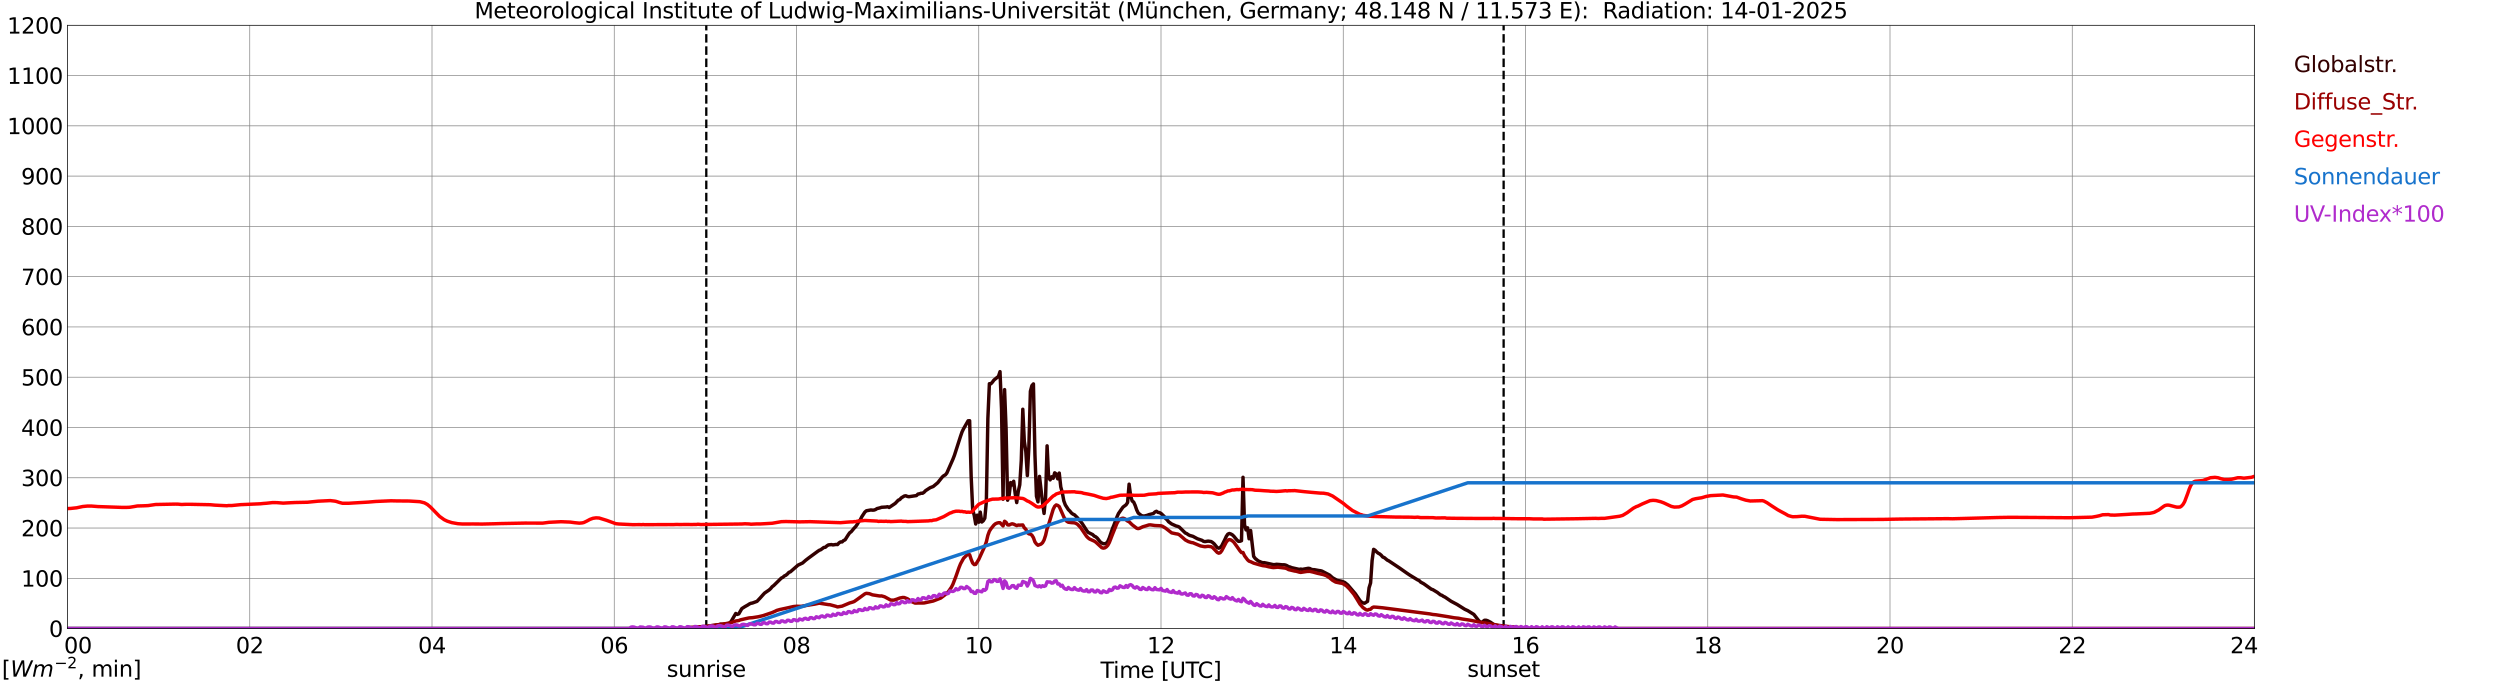 <?xml version="1.0" encoding="utf-8" standalone="no"?>
<!DOCTYPE svg PUBLIC "-//W3C//DTD SVG 1.1//EN"
  "http://www.w3.org/Graphics/SVG/1.1/DTD/svg11.dtd">
<svg xmlns:xlink="http://www.w3.org/1999/xlink" width="1085.4pt" height="296.64pt" viewBox="0 0 1085.4 296.64" xmlns="http://www.w3.org/2000/svg" version="1.1">
 <defs>
  <style type="text/css">*{stroke-linejoin: round; stroke-linecap: butt}</style>
 </defs>
 <g id="figure_1">
  <g id="patch_1">
   <path d="M 0 296.64 
L 1085.4 296.64 
L 1085.4 0 
L 0 0 
z
" style="fill: #ffffff"/>
  </g>
  <g id="axes_1">
   <g id="patch_2">
    <path d="M 29.306 272.909 
L 978.814 272.909 
L 978.814 10.976 
L 29.306 10.976 
z
" style="fill: #ffffff"/>
   </g>
   <g id="patch_3">
    <path d="M 978.814 272.909 
L 978.814 272.909 
L 978.814 10.976 
L 978.814 10.976 
z
" clip-path="url(#p5703bc7c3c)" style="fill: #d3d3d3; opacity: 0.25; stroke: #d3d3d3; stroke-linejoin: miter"/>
   </g>
   <g id="matplotlib.axis_1">
    <g id="xtick_1">
     <g id="line2d_1">
      <path d="M 29.306 272.909 
L 29.306 10.976 
" clip-path="url(#p5703bc7c3c)" style="fill: none; stroke: #808080; stroke-width: 0.3; stroke-linecap: square"/>
     </g>
     <g id="line2d_2"/>
     <g id="text_1">
      <!--    00 -->
      <g transform="translate(18.733 283.627) scale(0.095 -0.095)">
       <defs>
        <path id="DejaVuSans-20" transform="scale(0.016)"/>
        <path id="DejaVuSans-30" d="M 2034 4250 
Q 1547 4250 1301 3770 
Q 1056 3291 1056 2328 
Q 1056 1369 1301 889 
Q 1547 409 2034 409 
Q 2525 409 2770 889 
Q 3016 1369 3016 2328 
Q 3016 3291 2770 3770 
Q 2525 4250 2034 4250 
z
M 2034 4750 
Q 2819 4750 3233 4129 
Q 3647 3509 3647 2328 
Q 3647 1150 3233 529 
Q 2819 -91 2034 -91 
Q 1250 -91 836 529 
Q 422 1150 422 2328 
Q 422 3509 836 4129 
Q 1250 4750 2034 4750 
z
" transform="scale(0.016)"/>
       </defs>
       <use xlink:href="#DejaVuSans-20"/>
       <use xlink:href="#DejaVuSans-20" transform="translate(31.787 0)"/>
       <use xlink:href="#DejaVuSans-20" transform="translate(63.574 0)"/>
       <use xlink:href="#DejaVuSans-30" transform="translate(95.361 0)"/>
       <use xlink:href="#DejaVuSans-30" transform="translate(158.984 0)"/>
      </g>
     </g>
    </g>
    <g id="xtick_2">
     <g id="line2d_3">
      <path d="M 108.431 272.909 
L 108.431 10.976 
" clip-path="url(#p5703bc7c3c)" style="fill: none; stroke: #808080; stroke-width: 0.3; stroke-linecap: square"/>
     </g>
     <g id="line2d_4"/>
     <g id="text_2">
      <!-- 02 -->
      <g transform="translate(102.387 283.627) scale(0.095 -0.095)">
       <defs>
        <path id="DejaVuSans-32" d="M 1228 531 
L 3431 531 
L 3431 0 
L 469 0 
L 469 531 
Q 828 903 1448 1529 
Q 2069 2156 2228 2338 
Q 2531 2678 2651 2914 
Q 2772 3150 2772 3378 
Q 2772 3750 2511 3984 
Q 2250 4219 1831 4219 
Q 1534 4219 1204 4116 
Q 875 4013 500 3803 
L 500 4441 
Q 881 4594 1212 4672 
Q 1544 4750 1819 4750 
Q 2544 4750 2975 4387 
Q 3406 4025 3406 3419 
Q 3406 3131 3298 2873 
Q 3191 2616 2906 2266 
Q 2828 2175 2409 1742 
Q 1991 1309 1228 531 
z
" transform="scale(0.016)"/>
       </defs>
       <use xlink:href="#DejaVuSans-30"/>
       <use xlink:href="#DejaVuSans-32" transform="translate(63.623 0)"/>
      </g>
     </g>
    </g>
    <g id="xtick_3">
     <g id="line2d_5">
      <path d="M 187.557 272.909 
L 187.557 10.976 
" clip-path="url(#p5703bc7c3c)" style="fill: none; stroke: #808080; stroke-width: 0.3; stroke-linecap: square"/>
     </g>
     <g id="line2d_6"/>
     <g id="text_3">
      <!-- 04 -->
      <g transform="translate(181.513 283.627) scale(0.095 -0.095)">
       <defs>
        <path id="DejaVuSans-34" d="M 2419 4116 
L 825 1625 
L 2419 1625 
L 2419 4116 
z
M 2253 4666 
L 3047 4666 
L 3047 1625 
L 3713 1625 
L 3713 1100 
L 3047 1100 
L 3047 0 
L 2419 0 
L 2419 1100 
L 313 1100 
L 313 1709 
L 2253 4666 
z
" transform="scale(0.016)"/>
       </defs>
       <use xlink:href="#DejaVuSans-30"/>
       <use xlink:href="#DejaVuSans-34" transform="translate(63.623 0)"/>
      </g>
     </g>
    </g>
    <g id="xtick_4">
     <g id="line2d_7">
      <path d="M 266.683 272.909 
L 266.683 10.976 
" clip-path="url(#p5703bc7c3c)" style="fill: none; stroke: #808080; stroke-width: 0.3; stroke-linecap: square"/>
     </g>
     <g id="line2d_8"/>
     <g id="text_4">
      <!-- 06 -->
      <g transform="translate(260.638 283.627) scale(0.095 -0.095)">
       <defs>
        <path id="DejaVuSans-36" d="M 2113 2584 
Q 1688 2584 1439 2293 
Q 1191 2003 1191 1497 
Q 1191 994 1439 701 
Q 1688 409 2113 409 
Q 2538 409 2786 701 
Q 3034 994 3034 1497 
Q 3034 2003 2786 2293 
Q 2538 2584 2113 2584 
z
M 3366 4563 
L 3366 3988 
Q 3128 4100 2886 4159 
Q 2644 4219 2406 4219 
Q 1781 4219 1451 3797 
Q 1122 3375 1075 2522 
Q 1259 2794 1537 2939 
Q 1816 3084 2150 3084 
Q 2853 3084 3261 2657 
Q 3669 2231 3669 1497 
Q 3669 778 3244 343 
Q 2819 -91 2113 -91 
Q 1303 -91 875 529 
Q 447 1150 447 2328 
Q 447 3434 972 4092 
Q 1497 4750 2381 4750 
Q 2619 4750 2861 4703 
Q 3103 4656 3366 4563 
z
" transform="scale(0.016)"/>
       </defs>
       <use xlink:href="#DejaVuSans-30"/>
       <use xlink:href="#DejaVuSans-36" transform="translate(63.623 0)"/>
      </g>
     </g>
    </g>
    <g id="xtick_5">
     <g id="line2d_9">
      <path d="M 345.808 272.909 
L 345.808 10.976 
" clip-path="url(#p5703bc7c3c)" style="fill: none; stroke: #808080; stroke-width: 0.3; stroke-linecap: square"/>
     </g>
     <g id="line2d_10"/>
     <g id="text_5">
      <!-- 08 -->
      <g transform="translate(339.764 283.627) scale(0.095 -0.095)">
       <defs>
        <path id="DejaVuSans-38" d="M 2034 2216 
Q 1584 2216 1326 1975 
Q 1069 1734 1069 1313 
Q 1069 891 1326 650 
Q 1584 409 2034 409 
Q 2484 409 2743 651 
Q 3003 894 3003 1313 
Q 3003 1734 2745 1975 
Q 2488 2216 2034 2216 
z
M 1403 2484 
Q 997 2584 770 2862 
Q 544 3141 544 3541 
Q 544 4100 942 4425 
Q 1341 4750 2034 4750 
Q 2731 4750 3128 4425 
Q 3525 4100 3525 3541 
Q 3525 3141 3298 2862 
Q 3072 2584 2669 2484 
Q 3125 2378 3379 2068 
Q 3634 1759 3634 1313 
Q 3634 634 3220 271 
Q 2806 -91 2034 -91 
Q 1263 -91 848 271 
Q 434 634 434 1313 
Q 434 1759 690 2068 
Q 947 2378 1403 2484 
z
M 1172 3481 
Q 1172 3119 1398 2916 
Q 1625 2713 2034 2713 
Q 2441 2713 2670 2916 
Q 2900 3119 2900 3481 
Q 2900 3844 2670 4047 
Q 2441 4250 2034 4250 
Q 1625 4250 1398 4047 
Q 1172 3844 1172 3481 
z
" transform="scale(0.016)"/>
       </defs>
       <use xlink:href="#DejaVuSans-30"/>
       <use xlink:href="#DejaVuSans-38" transform="translate(63.623 0)"/>
      </g>
     </g>
    </g>
    <g id="xtick_6">
     <g id="line2d_11">
      <path d="M 424.934 272.909 
L 424.934 10.976 
" clip-path="url(#p5703bc7c3c)" style="fill: none; stroke: #808080; stroke-width: 0.3; stroke-linecap: square"/>
     </g>
     <g id="line2d_12"/>
     <g id="text_6">
      <!-- 10 -->
      <g transform="translate(418.89 283.627) scale(0.095 -0.095)">
       <defs>
        <path id="DejaVuSans-31" d="M 794 531 
L 1825 531 
L 1825 4091 
L 703 3866 
L 703 4441 
L 1819 4666 
L 2450 4666 
L 2450 531 
L 3481 531 
L 3481 0 
L 794 0 
L 794 531 
z
" transform="scale(0.016)"/>
       </defs>
       <use xlink:href="#DejaVuSans-31"/>
       <use xlink:href="#DejaVuSans-30" transform="translate(63.623 0)"/>
      </g>
     </g>
    </g>
    <g id="xtick_7">
     <g id="line2d_13">
      <path d="M 504.06 272.909 
L 504.06 10.976 
" clip-path="url(#p5703bc7c3c)" style="fill: none; stroke: #808080; stroke-width: 0.3; stroke-linecap: square"/>
     </g>
     <g id="line2d_14"/>
     <g id="text_7">
      <!-- 12 -->
      <g transform="translate(498.015 283.627) scale(0.095 -0.095)">
       <use xlink:href="#DejaVuSans-31"/>
       <use xlink:href="#DejaVuSans-32" transform="translate(63.623 0)"/>
      </g>
     </g>
    </g>
    <g id="xtick_8">
     <g id="line2d_15">
      <path d="M 583.185 272.909 
L 583.185 10.976 
" clip-path="url(#p5703bc7c3c)" style="fill: none; stroke: #808080; stroke-width: 0.3; stroke-linecap: square"/>
     </g>
     <g id="line2d_16"/>
     <g id="text_8">
      <!-- 14 -->
      <g transform="translate(577.141 283.627) scale(0.095 -0.095)">
       <use xlink:href="#DejaVuSans-31"/>
       <use xlink:href="#DejaVuSans-34" transform="translate(63.623 0)"/>
      </g>
     </g>
    </g>
    <g id="xtick_9">
     <g id="line2d_17">
      <path d="M 662.311 272.909 
L 662.311 10.976 
" clip-path="url(#p5703bc7c3c)" style="fill: none; stroke: #808080; stroke-width: 0.3; stroke-linecap: square"/>
     </g>
     <g id="line2d_18"/>
     <g id="text_9">
      <!-- 16 -->
      <g transform="translate(656.267 283.627) scale(0.095 -0.095)">
       <use xlink:href="#DejaVuSans-31"/>
       <use xlink:href="#DejaVuSans-36" transform="translate(63.623 0)"/>
      </g>
     </g>
    </g>
    <g id="xtick_10">
     <g id="line2d_19">
      <path d="M 741.437 272.909 
L 741.437 10.976 
" clip-path="url(#p5703bc7c3c)" style="fill: none; stroke: #808080; stroke-width: 0.3; stroke-linecap: square"/>
     </g>
     <g id="line2d_20"/>
     <g id="text_10">
      <!-- 18 -->
      <g transform="translate(735.392 283.627) scale(0.095 -0.095)">
       <use xlink:href="#DejaVuSans-31"/>
       <use xlink:href="#DejaVuSans-38" transform="translate(63.623 0)"/>
      </g>
     </g>
    </g>
    <g id="xtick_11">
     <g id="line2d_21">
      <path d="M 820.562 272.909 
L 820.562 10.976 
" clip-path="url(#p5703bc7c3c)" style="fill: none; stroke: #808080; stroke-width: 0.3; stroke-linecap: square"/>
     </g>
     <g id="line2d_22"/>
     <g id="text_11">
      <!-- 20 -->
      <g transform="translate(814.518 283.627) scale(0.095 -0.095)">
       <use xlink:href="#DejaVuSans-32"/>
       <use xlink:href="#DejaVuSans-30" transform="translate(63.623 0)"/>
      </g>
     </g>
    </g>
    <g id="xtick_12">
     <g id="line2d_23">
      <path d="M 899.688 272.909 
L 899.688 10.976 
" clip-path="url(#p5703bc7c3c)" style="fill: none; stroke: #808080; stroke-width: 0.3; stroke-linecap: square"/>
     </g>
     <g id="line2d_24"/>
     <g id="text_12">
      <!-- 22 -->
      <g transform="translate(893.644 283.627) scale(0.095 -0.095)">
       <use xlink:href="#DejaVuSans-32"/>
       <use xlink:href="#DejaVuSans-32" transform="translate(63.623 0)"/>
      </g>
     </g>
    </g>
    <g id="xtick_13">
     <g id="line2d_25">
      <path d="M 978.814 272.909 
L 978.814 10.976 
" clip-path="url(#p5703bc7c3c)" style="fill: none; stroke: #808080; stroke-width: 0.3; stroke-linecap: square"/>
     </g>
     <g id="line2d_26"/>
     <g id="text_13">
      <!-- 24    -->
      <g transform="translate(968.241 283.627) scale(0.095 -0.095)">
       <use xlink:href="#DejaVuSans-32"/>
       <use xlink:href="#DejaVuSans-34" transform="translate(63.623 0)"/>
       <use xlink:href="#DejaVuSans-20" transform="translate(127.246 0)"/>
       <use xlink:href="#DejaVuSans-20" transform="translate(159.033 0)"/>
       <use xlink:href="#DejaVuSans-20" transform="translate(190.82 0)"/>
      </g>
     </g>
    </g>
    <g id="text_14">
     <!-- Time [UTC] -->
     <g transform="translate(477.806 294.322) scale(0.095 -0.095)">
      <defs>
       <path id="DejaVuSans-54" d="M -19 4666 
L 3928 4666 
L 3928 4134 
L 2272 4134 
L 2272 0 
L 1638 0 
L 1638 4134 
L -19 4134 
L -19 4666 
z
" transform="scale(0.016)"/>
       <path id="DejaVuSans-69" d="M 603 3500 
L 1178 3500 
L 1178 0 
L 603 0 
L 603 3500 
z
M 603 4863 
L 1178 4863 
L 1178 4134 
L 603 4134 
L 603 4863 
z
" transform="scale(0.016)"/>
       <path id="DejaVuSans-6d" d="M 3328 2828 
Q 3544 3216 3844 3400 
Q 4144 3584 4550 3584 
Q 5097 3584 5394 3201 
Q 5691 2819 5691 2113 
L 5691 0 
L 5113 0 
L 5113 2094 
Q 5113 2597 4934 2840 
Q 4756 3084 4391 3084 
Q 3944 3084 3684 2787 
Q 3425 2491 3425 1978 
L 3425 0 
L 2847 0 
L 2847 2094 
Q 2847 2600 2669 2842 
Q 2491 3084 2119 3084 
Q 1678 3084 1418 2786 
Q 1159 2488 1159 1978 
L 1159 0 
L 581 0 
L 581 3500 
L 1159 3500 
L 1159 2956 
Q 1356 3278 1631 3431 
Q 1906 3584 2284 3584 
Q 2666 3584 2933 3390 
Q 3200 3197 3328 2828 
z
" transform="scale(0.016)"/>
       <path id="DejaVuSans-65" d="M 3597 1894 
L 3597 1613 
L 953 1613 
Q 991 1019 1311 708 
Q 1631 397 2203 397 
Q 2534 397 2845 478 
Q 3156 559 3463 722 
L 3463 178 
Q 3153 47 2828 -22 
Q 2503 -91 2169 -91 
Q 1331 -91 842 396 
Q 353 884 353 1716 
Q 353 2575 817 3079 
Q 1281 3584 2069 3584 
Q 2775 3584 3186 3129 
Q 3597 2675 3597 1894 
z
M 3022 2063 
Q 3016 2534 2758 2815 
Q 2500 3097 2075 3097 
Q 1594 3097 1305 2825 
Q 1016 2553 972 2059 
L 3022 2063 
z
" transform="scale(0.016)"/>
       <path id="DejaVuSans-5b" d="M 550 4863 
L 1875 4863 
L 1875 4416 
L 1125 4416 
L 1125 -397 
L 1875 -397 
L 1875 -844 
L 550 -844 
L 550 4863 
z
" transform="scale(0.016)"/>
       <path id="DejaVuSans-55" d="M 556 4666 
L 1191 4666 
L 1191 1831 
Q 1191 1081 1462 751 
Q 1734 422 2344 422 
Q 2950 422 3222 751 
Q 3494 1081 3494 1831 
L 3494 4666 
L 4128 4666 
L 4128 1753 
Q 4128 841 3676 375 
Q 3225 -91 2344 -91 
Q 1459 -91 1007 375 
Q 556 841 556 1753 
L 556 4666 
z
" transform="scale(0.016)"/>
       <path id="DejaVuSans-43" d="M 4122 4306 
L 4122 3641 
Q 3803 3938 3442 4084 
Q 3081 4231 2675 4231 
Q 1875 4231 1450 3742 
Q 1025 3253 1025 2328 
Q 1025 1406 1450 917 
Q 1875 428 2675 428 
Q 3081 428 3442 575 
Q 3803 722 4122 1019 
L 4122 359 
Q 3791 134 3420 21 
Q 3050 -91 2638 -91 
Q 1578 -91 968 557 
Q 359 1206 359 2328 
Q 359 3453 968 4101 
Q 1578 4750 2638 4750 
Q 3056 4750 3426 4639 
Q 3797 4528 4122 4306 
z
" transform="scale(0.016)"/>
       <path id="DejaVuSans-5d" d="M 1947 4863 
L 1947 -844 
L 622 -844 
L 622 -397 
L 1369 -397 
L 1369 4416 
L 622 4416 
L 622 4863 
L 1947 4863 
z
" transform="scale(0.016)"/>
      </defs>
      <use xlink:href="#DejaVuSans-54"/>
      <use xlink:href="#DejaVuSans-69" transform="translate(57.959 0)"/>
      <use xlink:href="#DejaVuSans-6d" transform="translate(85.742 0)"/>
      <use xlink:href="#DejaVuSans-65" transform="translate(183.154 0)"/>
      <use xlink:href="#DejaVuSans-20" transform="translate(244.678 0)"/>
      <use xlink:href="#DejaVuSans-5b" transform="translate(276.465 0)"/>
      <use xlink:href="#DejaVuSans-55" transform="translate(315.479 0)"/>
      <use xlink:href="#DejaVuSans-54" transform="translate(388.672 0)"/>
      <use xlink:href="#DejaVuSans-43" transform="translate(443.881 0)"/>
      <use xlink:href="#DejaVuSans-5d" transform="translate(513.705 0)"/>
     </g>
    </g>
   </g>
   <g id="matplotlib.axis_2">
    <g id="ytick_1">
     <g id="line2d_27">
      <path d="M 29.306 272.909 
L 978.814 272.909 
" clip-path="url(#p5703bc7c3c)" style="fill: none; stroke: #808080; stroke-width: 0.3; stroke-linecap: square"/>
     </g>
     <g id="line2d_28"/>
     <g id="text_15">
      <!-- 0 -->
      <g transform="translate(21.261 276.518) scale(0.095 -0.095)">
       <use xlink:href="#DejaVuSans-30"/>
      </g>
     </g>
    </g>
    <g id="ytick_2">
     <g id="line2d_29">
      <path d="M 29.306 251.081 
L 978.814 251.081 
" clip-path="url(#p5703bc7c3c)" style="fill: none; stroke: #808080; stroke-width: 0.3; stroke-linecap: square"/>
     </g>
     <g id="line2d_30"/>
     <g id="text_16">
      <!-- 100 -->
      <g transform="translate(9.173 254.69) scale(0.095 -0.095)">
       <use xlink:href="#DejaVuSans-31"/>
       <use xlink:href="#DejaVuSans-30" transform="translate(63.623 0)"/>
       <use xlink:href="#DejaVuSans-30" transform="translate(127.246 0)"/>
      </g>
     </g>
    </g>
    <g id="ytick_3">
     <g id="line2d_31">
      <path d="M 29.306 229.253 
L 978.814 229.253 
" clip-path="url(#p5703bc7c3c)" style="fill: none; stroke: #808080; stroke-width: 0.3; stroke-linecap: square"/>
     </g>
     <g id="line2d_32"/>
     <g id="text_17">
      <!-- 200 -->
      <g transform="translate(9.173 232.863) scale(0.095 -0.095)">
       <use xlink:href="#DejaVuSans-32"/>
       <use xlink:href="#DejaVuSans-30" transform="translate(63.623 0)"/>
       <use xlink:href="#DejaVuSans-30" transform="translate(127.246 0)"/>
      </g>
     </g>
    </g>
    <g id="ytick_4">
     <g id="line2d_33">
      <path d="M 29.306 207.426 
L 978.814 207.426 
" clip-path="url(#p5703bc7c3c)" style="fill: none; stroke: #808080; stroke-width: 0.3; stroke-linecap: square"/>
     </g>
     <g id="line2d_34"/>
     <g id="text_18">
      <!-- 300 -->
      <g transform="translate(9.173 211.035) scale(0.095 -0.095)">
       <defs>
        <path id="DejaVuSans-33" d="M 2597 2516 
Q 3050 2419 3304 2112 
Q 3559 1806 3559 1356 
Q 3559 666 3084 287 
Q 2609 -91 1734 -91 
Q 1441 -91 1130 -33 
Q 819 25 488 141 
L 488 750 
Q 750 597 1062 519 
Q 1375 441 1716 441 
Q 2309 441 2620 675 
Q 2931 909 2931 1356 
Q 2931 1769 2642 2001 
Q 2353 2234 1838 2234 
L 1294 2234 
L 1294 2753 
L 1863 2753 
Q 2328 2753 2575 2939 
Q 2822 3125 2822 3475 
Q 2822 3834 2567 4026 
Q 2313 4219 1838 4219 
Q 1578 4219 1281 4162 
Q 984 4106 628 3988 
L 628 4550 
Q 988 4650 1302 4700 
Q 1616 4750 1894 4750 
Q 2613 4750 3031 4423 
Q 3450 4097 3450 3541 
Q 3450 3153 3228 2886 
Q 3006 2619 2597 2516 
z
" transform="scale(0.016)"/>
       </defs>
       <use xlink:href="#DejaVuSans-33"/>
       <use xlink:href="#DejaVuSans-30" transform="translate(63.623 0)"/>
       <use xlink:href="#DejaVuSans-30" transform="translate(127.246 0)"/>
      </g>
     </g>
    </g>
    <g id="ytick_5">
     <g id="line2d_35">
      <path d="M 29.306 185.598 
L 978.814 185.598 
" clip-path="url(#p5703bc7c3c)" style="fill: none; stroke: #808080; stroke-width: 0.3; stroke-linecap: square"/>
     </g>
     <g id="line2d_36"/>
     <g id="text_19">
      <!-- 400 -->
      <g transform="translate(9.173 189.207) scale(0.095 -0.095)">
       <use xlink:href="#DejaVuSans-34"/>
       <use xlink:href="#DejaVuSans-30" transform="translate(63.623 0)"/>
       <use xlink:href="#DejaVuSans-30" transform="translate(127.246 0)"/>
      </g>
     </g>
    </g>
    <g id="ytick_6">
     <g id="line2d_37">
      <path d="M 29.306 163.77 
L 978.814 163.77 
" clip-path="url(#p5703bc7c3c)" style="fill: none; stroke: #808080; stroke-width: 0.3; stroke-linecap: square"/>
     </g>
     <g id="line2d_38"/>
     <g id="text_20">
      <!-- 500 -->
      <g transform="translate(9.173 167.379) scale(0.095 -0.095)">
       <defs>
        <path id="DejaVuSans-35" d="M 691 4666 
L 3169 4666 
L 3169 4134 
L 1269 4134 
L 1269 2991 
Q 1406 3038 1543 3061 
Q 1681 3084 1819 3084 
Q 2600 3084 3056 2656 
Q 3513 2228 3513 1497 
Q 3513 744 3044 326 
Q 2575 -91 1722 -91 
Q 1428 -91 1123 -41 
Q 819 9 494 109 
L 494 744 
Q 775 591 1075 516 
Q 1375 441 1709 441 
Q 2250 441 2565 725 
Q 2881 1009 2881 1497 
Q 2881 1984 2565 2268 
Q 2250 2553 1709 2553 
Q 1456 2553 1204 2497 
Q 953 2441 691 2322 
L 691 4666 
z
" transform="scale(0.016)"/>
       </defs>
       <use xlink:href="#DejaVuSans-35"/>
       <use xlink:href="#DejaVuSans-30" transform="translate(63.623 0)"/>
       <use xlink:href="#DejaVuSans-30" transform="translate(127.246 0)"/>
      </g>
     </g>
    </g>
    <g id="ytick_7">
     <g id="line2d_39">
      <path d="M 29.306 141.942 
L 978.814 141.942 
" clip-path="url(#p5703bc7c3c)" style="fill: none; stroke: #808080; stroke-width: 0.3; stroke-linecap: square"/>
     </g>
     <g id="line2d_40"/>
     <g id="text_21">
      <!-- 600 -->
      <g transform="translate(9.173 145.551) scale(0.095 -0.095)">
       <use xlink:href="#DejaVuSans-36"/>
       <use xlink:href="#DejaVuSans-30" transform="translate(63.623 0)"/>
       <use xlink:href="#DejaVuSans-30" transform="translate(127.246 0)"/>
      </g>
     </g>
    </g>
    <g id="ytick_8">
     <g id="line2d_41">
      <path d="M 29.306 120.114 
L 978.814 120.114 
" clip-path="url(#p5703bc7c3c)" style="fill: none; stroke: #808080; stroke-width: 0.3; stroke-linecap: square"/>
     </g>
     <g id="line2d_42"/>
     <g id="text_22">
      <!-- 700 -->
      <g transform="translate(9.173 123.724) scale(0.095 -0.095)">
       <defs>
        <path id="DejaVuSans-37" d="M 525 4666 
L 3525 4666 
L 3525 4397 
L 1831 0 
L 1172 0 
L 2766 4134 
L 525 4134 
L 525 4666 
z
" transform="scale(0.016)"/>
       </defs>
       <use xlink:href="#DejaVuSans-37"/>
       <use xlink:href="#DejaVuSans-30" transform="translate(63.623 0)"/>
       <use xlink:href="#DejaVuSans-30" transform="translate(127.246 0)"/>
      </g>
     </g>
    </g>
    <g id="ytick_9">
     <g id="line2d_43">
      <path d="M 29.306 98.287 
L 978.814 98.287 
" clip-path="url(#p5703bc7c3c)" style="fill: none; stroke: #808080; stroke-width: 0.3; stroke-linecap: square"/>
     </g>
     <g id="line2d_44"/>
     <g id="text_23">
      <!-- 800 -->
      <g transform="translate(9.173 101.896) scale(0.095 -0.095)">
       <use xlink:href="#DejaVuSans-38"/>
       <use xlink:href="#DejaVuSans-30" transform="translate(63.623 0)"/>
       <use xlink:href="#DejaVuSans-30" transform="translate(127.246 0)"/>
      </g>
     </g>
    </g>
    <g id="ytick_10">
     <g id="line2d_45">
      <path d="M 29.306 76.459 
L 978.814 76.459 
" clip-path="url(#p5703bc7c3c)" style="fill: none; stroke: #808080; stroke-width: 0.3; stroke-linecap: square"/>
     </g>
     <g id="line2d_46"/>
     <g id="text_24">
      <!-- 900 -->
      <g transform="translate(9.173 80.068) scale(0.095 -0.095)">
       <defs>
        <path id="DejaVuSans-39" d="M 703 97 
L 703 672 
Q 941 559 1184 500 
Q 1428 441 1663 441 
Q 2288 441 2617 861 
Q 2947 1281 2994 2138 
Q 2813 1869 2534 1725 
Q 2256 1581 1919 1581 
Q 1219 1581 811 2004 
Q 403 2428 403 3163 
Q 403 3881 828 4315 
Q 1253 4750 1959 4750 
Q 2769 4750 3195 4129 
Q 3622 3509 3622 2328 
Q 3622 1225 3098 567 
Q 2575 -91 1691 -91 
Q 1453 -91 1209 -44 
Q 966 3 703 97 
z
M 1959 2075 
Q 2384 2075 2632 2365 
Q 2881 2656 2881 3163 
Q 2881 3666 2632 3958 
Q 2384 4250 1959 4250 
Q 1534 4250 1286 3958 
Q 1038 3666 1038 3163 
Q 1038 2656 1286 2365 
Q 1534 2075 1959 2075 
z
" transform="scale(0.016)"/>
       </defs>
       <use xlink:href="#DejaVuSans-39"/>
       <use xlink:href="#DejaVuSans-30" transform="translate(63.623 0)"/>
       <use xlink:href="#DejaVuSans-30" transform="translate(127.246 0)"/>
      </g>
     </g>
    </g>
    <g id="ytick_11">
     <g id="line2d_47">
      <path d="M 29.306 54.631 
L 978.814 54.631 
" clip-path="url(#p5703bc7c3c)" style="fill: none; stroke: #808080; stroke-width: 0.3; stroke-linecap: square"/>
     </g>
     <g id="line2d_48"/>
     <g id="text_25">
      <!-- 1000 -->
      <g transform="translate(3.128 58.24) scale(0.095 -0.095)">
       <use xlink:href="#DejaVuSans-31"/>
       <use xlink:href="#DejaVuSans-30" transform="translate(63.623 0)"/>
       <use xlink:href="#DejaVuSans-30" transform="translate(127.246 0)"/>
       <use xlink:href="#DejaVuSans-30" transform="translate(190.869 0)"/>
      </g>
     </g>
    </g>
    <g id="ytick_12">
     <g id="line2d_49">
      <path d="M 29.306 32.803 
L 978.814 32.803 
" clip-path="url(#p5703bc7c3c)" style="fill: none; stroke: #808080; stroke-width: 0.3; stroke-linecap: square"/>
     </g>
     <g id="line2d_50"/>
     <g id="text_26">
      <!-- 1100 -->
      <g transform="translate(3.128 36.413) scale(0.095 -0.095)">
       <use xlink:href="#DejaVuSans-31"/>
       <use xlink:href="#DejaVuSans-31" transform="translate(63.623 0)"/>
       <use xlink:href="#DejaVuSans-30" transform="translate(127.246 0)"/>
       <use xlink:href="#DejaVuSans-30" transform="translate(190.869 0)"/>
      </g>
     </g>
    </g>
    <g id="ytick_13">
     <g id="line2d_51">
      <path d="M 29.306 10.976 
L 978.814 10.976 
" clip-path="url(#p5703bc7c3c)" style="fill: none; stroke: #808080; stroke-width: 0.3; stroke-linecap: square"/>
     </g>
     <g id="line2d_52"/>
     <g id="text_27">
      <!-- 1200 -->
      <g transform="translate(3.128 14.585) scale(0.095 -0.095)">
       <use xlink:href="#DejaVuSans-31"/>
       <use xlink:href="#DejaVuSans-32" transform="translate(63.623 0)"/>
       <use xlink:href="#DejaVuSans-30" transform="translate(127.246 0)"/>
       <use xlink:href="#DejaVuSans-30" transform="translate(190.869 0)"/>
      </g>
     </g>
    </g>
   </g>
   <g id="line2d_53">
    <path d="M 306.641 272.909 
L 306.641 10.976 
" clip-path="url(#p5703bc7c3c)" style="fill: none; stroke-dasharray: 3.7,1.6; stroke-dashoffset: 0; stroke: #000000"/>
   </g>
   <g id="line2d_54">
    <path d="M 652.816 272.909 
L 652.816 10.976 
" clip-path="url(#p5703bc7c3c)" style="fill: none; stroke-dasharray: 3.7,1.6; stroke-dashoffset: 0; stroke: #000000"/>
   </g>
   <g id="line2d_55">
    <path d="M 29.306 272.909 
L 298.333 272.909 
L 298.992 272.557 
L 300.311 272.457 
L 301.63 272.49 
L 303.608 272.219 
L 304.267 272.337 
L 305.586 272.186 
L 307.564 271.865 
L 308.224 271.815 
L 308.883 271.63 
L 310.202 271.527 
L 310.861 271.376 
L 312.18 271.206 
L 312.839 270.988 
L 313.499 271.071 
L 314.158 271.021 
L 314.818 270.835 
L 316.136 270.7 
L 316.796 270.431 
L 317.455 269.772 
L 319.433 266.345 
L 320.093 266.751 
L 320.752 266.513 
L 322.071 264.234 
L 323.39 263.39 
L 324.708 262.648 
L 325.368 262.209 
L 326.027 261.923 
L 326.686 261.803 
L 328.665 261.078 
L 329.983 259.677 
L 331.302 258.19 
L 331.961 257.483 
L 333.94 256.132 
L 334.599 255.523 
L 335.258 254.713 
L 335.918 254.224 
L 339.215 250.983 
L 339.874 250.662 
L 340.533 250.055 
L 341.193 249.75 
L 341.852 249.21 
L 342.512 248.501 
L 343.171 248.248 
L 346.468 245.362 
L 348.446 244.432 
L 349.765 243.269 
L 351.083 242.256 
L 355.04 239.351 
L 355.699 238.912 
L 356.359 238.659 
L 357.677 237.681 
L 358.337 237.613 
L 358.996 237.004 
L 359.655 236.583 
L 360.974 236.43 
L 361.634 236.583 
L 362.952 236.38 
L 363.612 236.43 
L 364.271 235.706 
L 364.93 235.282 
L 365.59 235.282 
L 366.249 234.675 
L 366.909 234.372 
L 368.227 232.279 
L 368.887 231.333 
L 369.546 230.86 
L 370.865 229.273 
L 371.524 228.598 
L 372.184 227.653 
L 372.843 226.488 
L 373.502 225.66 
L 374.162 224.344 
L 375.481 222.336 
L 376.14 221.762 
L 378.118 221.406 
L 378.777 221.491 
L 379.437 221.456 
L 380.096 221.238 
L 380.756 220.815 
L 382.074 220.479 
L 382.734 220.243 
L 384.712 220.123 
L 385.371 219.987 
L 386.031 220.326 
L 387.349 219.448 
L 388.668 218.553 
L 389.987 217.169 
L 390.646 216.881 
L 391.306 216.157 
L 392.624 215.347 
L 393.284 215.244 
L 393.943 215.532 
L 394.603 215.65 
L 397.899 215.161 
L 398.559 214.485 
L 399.218 214.402 
L 399.878 214.131 
L 400.537 214.164 
L 401.196 213.708 
L 401.856 213.016 
L 403.834 211.734 
L 405.153 211.228 
L 407.131 209.589 
L 409.109 207.092 
L 409.768 206.517 
L 410.428 206.179 
L 411.087 205.352 
L 413.725 199.36 
L 414.384 197.653 
L 417.022 189.433 
L 417.681 187.525 
L 418.34 186.141 
L 420.318 182.697 
L 420.978 182.664 
L 421.637 206.854 
L 422.297 221.238 
L 422.956 223.685 
L 423.615 227.501 
L 424.275 223.668 
L 424.934 226.723 
L 425.593 222.351 
L 426.253 226.64 
L 426.912 226.082 
L 427.572 224.968 
L 428.231 217.794 
L 428.89 181.802 
L 429.55 166.592 
L 430.209 166.625 
L 430.869 165.9 
L 431.528 165.005 
L 433.506 163.401 
L 434.165 161.358 
L 434.825 177.666 
L 435.484 216.731 
L 436.144 169.159 
L 436.803 186.327 
L 437.462 217.169 
L 438.122 215.076 
L 438.781 209.506 
L 439.44 210.569 
L 440.1 208.947 
L 440.759 214.384 
L 441.419 218.2 
L 442.078 213.454 
L 442.737 210.484 
L 443.397 199.95 
L 444.056 177.683 
L 444.716 191.594 
L 445.375 196.101 
L 446.034 206.467 
L 446.694 194.093 
L 447.353 169.884 
L 448.012 167.402 
L 448.672 166.677 
L 449.331 197.35 
L 449.991 215.43 
L 450.65 217.879 
L 451.309 206.838 
L 452.628 218.25 
L 453.287 222.908 
L 453.947 216.106 
L 454.606 193.569 
L 455.266 207.26 
L 455.925 208.34 
L 456.584 206.989 
L 457.244 207.648 
L 457.903 205.284 
L 458.563 205.758 
L 459.222 207.884 
L 459.881 205.387 
L 460.541 211.379 
L 461.2 213.843 
L 461.859 217.44 
L 462.519 219.213 
L 463.838 221.256 
L 464.497 221.895 
L 465.156 222.707 
L 465.816 223.214 
L 466.475 223.499 
L 467.794 224.816 
L 468.453 225.678 
L 469.113 226.302 
L 469.772 227.18 
L 471.75 230.253 
L 472.409 231.113 
L 473.728 231.772 
L 474.388 232.093 
L 475.047 232.75 
L 475.706 233.056 
L 476.366 233.612 
L 477.685 235.282 
L 478.344 235.756 
L 479.003 236.042 
L 479.663 236.077 
L 480.322 235.874 
L 480.981 235.046 
L 481.641 233.494 
L 482.96 229.576 
L 483.619 227.989 
L 484.938 224.445 
L 485.597 222.96 
L 486.916 221.068 
L 487.575 220.158 
L 488.894 219.162 
L 489.553 218.182 
L 490.213 210.215 
L 490.872 215.211 
L 491.532 217.508 
L 492.191 217.979 
L 492.85 219.448 
L 493.51 221.389 
L 494.169 222.74 
L 495.488 223.788 
L 496.147 224.023 
L 496.807 224.041 
L 498.125 223.72 
L 498.785 223.449 
L 500.763 222.943 
L 501.422 222.284 
L 502.082 221.98 
L 502.741 222.454 
L 503.4 222.554 
L 504.06 222.908 
L 505.379 224.159 
L 506.038 225.069 
L 506.697 225.66 
L 507.357 226.523 
L 508.675 227.483 
L 510.654 228.378 
L 511.313 228.531 
L 511.972 228.817 
L 514.61 231.401 
L 515.269 231.687 
L 515.929 232.161 
L 516.588 232.482 
L 517.907 232.853 
L 519.885 233.916 
L 521.863 234.59 
L 522.522 235.029 
L 523.182 235.149 
L 524.501 234.928 
L 525.819 235.114 
L 526.479 235.535 
L 527.138 236.109 
L 528.457 237.731 
L 529.116 238.002 
L 529.776 237.714 
L 530.435 236.937 
L 531.754 234.304 
L 532.413 232.87 
L 533.073 231.908 
L 533.732 231.619 
L 534.391 231.84 
L 535.051 232.211 
L 535.71 232.853 
L 537.029 234.455 
L 537.688 235.029 
L 538.348 234.996 
L 539.007 234.743 
L 539.666 207.227 
L 540.326 227.821 
L 540.985 230.067 
L 541.644 229.155 
L 542.304 233.916 
L 542.963 230.336 
L 544.282 241.547 
L 544.941 242.442 
L 546.26 243.522 
L 547.579 244.096 
L 548.238 244.314 
L 548.898 244.282 
L 550.216 244.568 
L 552.854 245.142 
L 553.513 245.124 
L 554.173 244.989 
L 555.491 245.092 
L 556.81 245.227 
L 557.47 245.209 
L 558.129 245.327 
L 558.788 245.615 
L 559.448 246.037 
L 560.107 246.172 
L 560.766 246.458 
L 564.063 247.202 
L 564.723 247.067 
L 565.382 247.202 
L 568.02 246.729 
L 568.679 246.829 
L 569.338 247.185 
L 569.998 247.32 
L 570.657 247.335 
L 572.635 247.709 
L 573.295 247.776 
L 573.954 247.962 
L 577.251 249.684 
L 578.57 250.865 
L 580.548 251.978 
L 582.526 252.349 
L 583.845 252.891 
L 585.164 253.971 
L 588.46 257.819 
L 590.439 260.74 
L 591.098 261.399 
L 591.757 261.77 
L 592.417 261.905 
L 593.736 261.078 
L 594.395 255.204 
L 595.054 253.076 
L 595.714 243.352 
L 596.373 238.508 
L 597.032 238.912 
L 597.692 239.621 
L 598.351 240.163 
L 599.011 240.499 
L 599.67 241.056 
L 600.329 241.85 
L 600.989 242.086 
L 602.307 243.184 
L 602.967 243.505 
L 607.582 246.576 
L 610.879 248.89 
L 612.198 249.767 
L 615.495 251.777 
L 616.154 252.063 
L 616.814 252.738 
L 618.133 253.447 
L 621.429 255.794 
L 622.089 256.014 
L 624.067 257.212 
L 625.386 258.243 
L 626.045 258.478 
L 626.705 258.935 
L 627.364 259.238 
L 630.001 261.043 
L 632.639 262.445 
L 635.936 264.523 
L 637.255 265.129 
L 639.892 266.766 
L 641.87 269.298 
L 642.53 270.008 
L 643.189 270.329 
L 644.508 269.283 
L 645.167 269.283 
L 645.827 269.484 
L 647.145 270.161 
L 648.464 271.106 
L 649.783 271.527 
L 651.102 271.748 
L 652.42 272.084 
L 654.399 272.219 
L 656.377 272.322 
L 659.014 272.575 
L 660.992 272.909 
L 978.154 272.909 
L 978.154 272.909 
" clip-path="url(#p5703bc7c3c)" style="fill: none; stroke: #330000; stroke-width: 1.5; stroke-linecap: square"/>
   </g>
   <g id="line2d_56">
    <path d="M 29.306 272.909 
L 298.333 272.909 
L 298.992 272.49 
L 306.905 271.903 
L 316.796 270.516 
L 318.114 270.097 
L 319.433 269.593 
L 320.752 269.425 
L 321.411 269.13 
L 324.708 268.375 
L 325.368 268.251 
L 326.686 268.166 
L 329.324 267.747 
L 331.302 267.284 
L 335.258 265.941 
L 336.577 265.354 
L 337.236 265.018 
L 338.555 264.64 
L 341.852 263.927 
L 344.49 263.34 
L 345.808 263.213 
L 347.787 263.254 
L 351.083 262.709 
L 353.721 262.29 
L 355.699 261.871 
L 358.337 262.29 
L 359.655 262.499 
L 360.315 262.541 
L 362.952 263.254 
L 363.612 263.508 
L 365.59 263.171 
L 368.887 261.785 
L 370.206 261.408 
L 370.865 261.157 
L 372.184 260.233 
L 375.481 257.839 
L 376.14 257.588 
L 377.459 257.756 
L 378.777 258.26 
L 381.415 258.679 
L 382.074 258.762 
L 382.734 258.721 
L 384.053 259.098 
L 386.69 260.526 
L 388.009 260.567 
L 389.328 260.148 
L 390.646 259.644 
L 391.965 259.393 
L 392.624 259.435 
L 393.943 259.939 
L 395.921 261.24 
L 397.24 261.827 
L 401.196 261.785 
L 405.153 260.945 
L 408.45 259.644 
L 410.428 258.134 
L 411.746 256.874 
L 413.065 254.942 
L 413.725 253.641 
L 415.043 250.199 
L 416.362 246.423 
L 417.022 244.786 
L 418.34 242.391 
L 419.659 241.049 
L 420.318 240.63 
L 420.978 240.839 
L 421.637 242.854 
L 422.297 244.45 
L 422.956 245.12 
L 423.615 245.037 
L 424.934 242.896 
L 427.572 237.103 
L 428.231 235.256 
L 428.89 232.444 
L 429.55 230.639 
L 430.209 229.589 
L 431.528 227.952 
L 432.187 227.407 
L 432.847 227.112 
L 433.506 226.946 
L 434.165 226.946 
L 435.484 228.33 
L 436.144 226.315 
L 436.803 226.778 
L 437.462 227.869 
L 438.122 227.952 
L 438.781 227.616 
L 439.44 227.407 
L 440.1 227.575 
L 441.419 228.203 
L 442.078 227.952 
L 442.737 227.994 
L 444.056 227.911 
L 444.716 229.17 
L 445.375 229.758 
L 446.034 231.268 
L 446.694 231.772 
L 447.353 231.899 
L 448.012 232.359 
L 448.672 233.451 
L 449.331 235.297 
L 449.991 236.179 
L 450.65 236.725 
L 451.969 236.223 
L 452.628 235.634 
L 453.287 234.459 
L 453.947 232.444 
L 454.606 229.548 
L 455.266 227.743 
L 457.244 221.153 
L 457.903 219.808 
L 458.563 219.221 
L 459.222 219.431 
L 459.881 219.935 
L 461.859 224.427 
L 462.519 225.601 
L 463.178 226.357 
L 463.838 226.734 
L 465.156 226.902 
L 466.475 226.988 
L 467.134 227.239 
L 467.794 227.616 
L 469.113 229.002 
L 471.75 232.864 
L 472.409 233.536 
L 473.069 234.04 
L 475.047 234.92 
L 475.706 235.341 
L 478.344 237.775 
L 479.003 237.984 
L 479.663 237.86 
L 480.322 237.439 
L 480.981 236.725 
L 481.641 235.509 
L 482.96 232.108 
L 484.938 227.197 
L 485.597 226.064 
L 486.256 225.475 
L 486.916 225.097 
L 487.575 224.973 
L 488.235 225.182 
L 489.553 226.232 
L 490.213 226.525 
L 491.532 227.826 
L 493.51 229.338 
L 494.169 229.506 
L 494.828 229.338 
L 496.147 228.708 
L 497.466 228.33 
L 498.785 227.911 
L 499.444 227.869 
L 501.422 228.162 
L 503.4 228.247 
L 504.06 228.288 
L 504.719 228.498 
L 506.038 229.295 
L 508.675 231.353 
L 510.654 231.772 
L 511.313 231.857 
L 511.972 232.15 
L 513.291 233.241 
L 514.61 234.418 
L 515.929 235.131 
L 517.247 235.551 
L 517.907 235.634 
L 521.204 237.02 
L 522.522 237.271 
L 523.182 237.356 
L 524.501 237.188 
L 525.819 237.356 
L 526.479 237.733 
L 527.797 239.117 
L 528.457 239.831 
L 529.116 240.167 
L 529.776 239.958 
L 530.435 239.117 
L 532.413 235.341 
L 533.073 234.542 
L 533.732 234.25 
L 534.391 234.418 
L 535.051 234.837 
L 535.71 235.424 
L 537.029 237.271 
L 538.348 239.161 
L 539.007 239.916 
L 539.666 239.875 
L 540.326 241.3 
L 541.644 243.064 
L 542.304 243.651 
L 542.963 243.863 
L 544.282 244.491 
L 546.919 245.246 
L 548.238 245.583 
L 549.557 245.751 
L 550.876 246.087 
L 552.195 246.338 
L 552.854 246.423 
L 554.832 246.255 
L 558.129 246.674 
L 558.788 246.925 
L 559.448 247.303 
L 562.085 247.933 
L 562.745 248.016 
L 564.063 248.394 
L 564.723 248.521 
L 567.36 248.102 
L 568.679 248.06 
L 569.998 248.353 
L 571.976 248.898 
L 574.613 249.485 
L 575.932 249.99 
L 577.251 250.871 
L 578.57 251.963 
L 579.889 252.718 
L 581.867 253.139 
L 582.526 253.222 
L 583.185 253.473 
L 584.504 254.314 
L 585.823 255.615 
L 587.801 258.007 
L 589.12 260.107 
L 590.439 262.29 
L 591.757 263.8 
L 593.076 264.723 
L 593.736 264.891 
L 594.395 264.599 
L 595.054 264.514 
L 595.714 263.842 
L 596.373 263.549 
L 597.692 263.632 
L 600.329 263.885 
L 620.77 266.529 
L 622.089 266.782 
L 623.408 266.906 
L 626.045 267.327 
L 628.683 267.747 
L 631.32 268.207 
L 633.298 268.419 
L 634.617 268.711 
L 637.914 269.216 
L 639.233 269.467 
L 640.552 269.72 
L 642.53 270.18 
L 645.827 270.643 
L 647.145 270.894 
L 651.102 271.566 
L 656.377 272.195 
L 657.036 272.195 
L 658.355 272.363 
L 659.674 272.448 
L 660.333 272.909 
L 978.154 272.909 
L 978.154 272.909 
" clip-path="url(#p5703bc7c3c)" style="fill: none; stroke: #990000; stroke-width: 1.5; stroke-linecap: square"/>
   </g>
   <g id="line2d_57">
    <path d="M 29.306 220.799 
L 30.625 220.751 
L 33.262 220.468 
L 35.9 219.911 
L 37.878 219.719 
L 39.856 219.723 
L 42.493 219.933 
L 53.043 220.293 
L 55.022 220.289 
L 56.34 220.232 
L 58.319 219.911 
L 59.637 219.671 
L 62.275 219.599 
L 64.253 219.514 
L 67.55 219.034 
L 76.122 218.859 
L 77.441 218.889 
L 78.759 219.029 
L 80.737 218.946 
L 82.716 218.948 
L 91.288 219.13 
L 93.266 219.313 
L 98.541 219.579 
L 99.2 219.472 
L 100.519 219.494 
L 104.475 219.101 
L 113.047 218.724 
L 114.366 218.584 
L 115.685 218.49 
L 118.322 218.204 
L 120.3 218.226 
L 122.938 218.438 
L 125.575 218.294 
L 128.213 218.171 
L 133.488 218.056 
L 138.104 217.593 
L 143.379 217.342 
L 145.357 217.569 
L 146.016 217.711 
L 147.335 218.145 
L 148.654 218.488 
L 151.291 218.507 
L 153.269 218.379 
L 159.863 217.992 
L 163.16 217.713 
L 169.754 217.425 
L 172.391 217.484 
L 177.666 217.53 
L 182.282 217.811 
L 184.26 218.311 
L 185.579 219.038 
L 186.898 220.149 
L 190.854 224.207 
L 192.832 225.617 
L 194.151 226.256 
L 196.129 226.898 
L 198.767 227.37 
L 200.745 227.503 
L 202.063 227.505 
L 205.36 227.481 
L 209.317 227.527 
L 214.592 227.4 
L 217.229 227.317 
L 227.779 227.105 
L 235.692 227.116 
L 238.329 226.771 
L 243.604 226.505 
L 247.561 226.671 
L 249.539 226.935 
L 251.517 227.129 
L 252.836 227.012 
L 253.495 226.848 
L 254.814 226.213 
L 256.133 225.501 
L 257.451 225.019 
L 258.77 224.835 
L 260.089 224.899 
L 263.386 225.916 
L 267.342 227.361 
L 268.661 227.503 
L 274.595 227.786 
L 277.892 227.765 
L 278.552 227.81 
L 279.211 227.721 
L 279.87 227.804 
L 281.189 227.791 
L 290.42 227.745 
L 292.399 227.765 
L 293.717 227.69 
L 295.036 227.732 
L 298.333 227.695 
L 300.311 227.732 
L 301.63 227.697 
L 302.289 227.719 
L 302.949 227.599 
L 304.267 227.723 
L 322.071 227.496 
L 323.39 227.404 
L 325.368 227.49 
L 326.027 227.594 
L 328.665 227.457 
L 329.983 227.483 
L 335.258 227.177 
L 339.215 226.492 
L 341.193 226.427 
L 347.127 226.573 
L 351.743 226.486 
L 364.93 226.926 
L 367.568 226.706 
L 369.546 226.562 
L 370.206 226.588 
L 370.865 226.464 
L 371.524 226.483 
L 372.184 226.289 
L 374.162 226.097 
L 375.481 225.962 
L 380.756 226.224 
L 381.415 226.387 
L 382.074 226.304 
L 384.053 226.35 
L 384.712 226.285 
L 385.371 226.403 
L 386.031 226.359 
L 386.69 226.459 
L 391.306 226.235 
L 391.965 226.352 
L 393.284 226.357 
L 393.943 226.462 
L 395.921 226.411 
L 403.175 226.143 
L 403.834 226.01 
L 404.493 226.056 
L 405.153 225.833 
L 406.471 225.68 
L 409.768 224.281 
L 412.406 222.77 
L 413.065 222.583 
L 413.725 222.264 
L 415.043 221.939 
L 416.362 221.928 
L 417.022 222.063 
L 417.681 222.022 
L 418.34 222.214 
L 419 222.214 
L 419.659 222.428 
L 420.318 222.33 
L 420.978 222.421 
L 421.637 222.336 
L 422.297 221.924 
L 422.956 221.013 
L 424.934 218.946 
L 427.572 217.717 
L 428.231 217.573 
L 429.55 217.073 
L 430.869 216.715 
L 433.506 216.656 
L 434.825 216.392 
L 435.484 216.556 
L 436.144 216.15 
L 436.803 216.279 
L 438.781 216.148 
L 440.759 216.087 
L 444.056 216.41 
L 444.716 216.678 
L 446.034 217.512 
L 446.694 217.757 
L 448.012 218.571 
L 449.991 219.935 
L 450.65 220.134 
L 451.309 220.103 
L 452.628 219.743 
L 454.606 217.907 
L 456.584 215.936 
L 457.244 215.342 
L 457.903 214.991 
L 458.563 214.469 
L 461.2 213.622 
L 466.475 213.5 
L 467.134 213.66 
L 469.113 213.817 
L 469.772 213.928 
L 470.431 214.164 
L 472.409 214.511 
L 475.047 215.087 
L 477.025 215.759 
L 479.003 216.336 
L 480.322 216.453 
L 481.641 216.181 
L 482.3 215.903 
L 482.96 215.834 
L 486.256 215.017 
L 488.235 214.967 
L 490.872 214.95 
L 492.85 215.065 
L 496.807 215.006 
L 498.785 214.594 
L 502.082 214.391 
L 502.741 214.216 
L 508.016 213.98 
L 509.994 213.915 
L 511.313 213.677 
L 513.291 213.686 
L 514.61 213.612 
L 519.885 213.566 
L 521.863 213.679 
L 522.522 213.815 
L 523.841 213.753 
L 526.479 213.956 
L 528.457 214.506 
L 529.116 214.598 
L 529.776 214.535 
L 531.094 214.028 
L 531.754 213.655 
L 532.413 213.457 
L 533.073 213.136 
L 533.732 213.107 
L 535.051 212.719 
L 535.71 212.732 
L 537.029 212.538 
L 537.688 212.594 
L 539.666 212.356 
L 540.326 212.524 
L 543.623 212.586 
L 544.941 212.832 
L 546.919 212.906 
L 548.898 213.055 
L 550.876 213.166 
L 551.535 213.264 
L 552.854 213.286 
L 554.173 213.367 
L 556.151 213.247 
L 558.129 213.048 
L 558.788 213.153 
L 559.448 213.057 
L 561.426 213.035 
L 562.085 212.994 
L 566.042 213.437 
L 569.338 213.753 
L 573.295 214.096 
L 574.613 214.124 
L 576.592 214.461 
L 578.57 215.356 
L 583.185 218.521 
L 584.504 219.625 
L 587.142 221.624 
L 590.439 223.327 
L 591.098 223.469 
L 591.757 223.731 
L 593.076 223.921 
L 594.395 224.126 
L 597.032 224.244 
L 605.604 224.477 
L 612.858 224.538 
L 614.176 224.619 
L 615.495 224.523 
L 616.814 224.724 
L 618.133 224.726 
L 622.089 224.739 
L 623.408 224.883 
L 624.726 224.866 
L 627.364 224.818 
L 628.023 224.968 
L 631.98 225.025 
L 633.298 225.036 
L 643.189 225.108 
L 647.805 225.093 
L 648.464 225.019 
L 649.123 225.106 
L 651.102 225.097 
L 657.695 225.198 
L 664.289 225.224 
L 665.608 225.294 
L 669.564 225.292 
L 670.224 225.416 
L 684.73 225.213 
L 692.643 225.047 
L 693.961 225.102 
L 695.28 225.034 
L 696.599 225.045 
L 703.193 224.128 
L 704.511 223.755 
L 706.49 222.567 
L 709.127 220.64 
L 710.446 219.952 
L 711.105 219.725 
L 713.083 218.758 
L 716.38 217.366 
L 717.699 217.224 
L 719.018 217.322 
L 720.996 217.822 
L 722.315 218.313 
L 725.612 219.865 
L 726.93 220.155 
L 728.909 220.075 
L 730.227 219.612 
L 731.546 218.881 
L 734.843 216.864 
L 736.162 216.526 
L 738.799 216.096 
L 740.777 215.526 
L 742.756 215.177 
L 748.031 214.91 
L 752.646 215.748 
L 753.965 215.818 
L 755.943 216.534 
L 757.921 217.148 
L 759.899 217.51 
L 765.174 217.37 
L 765.834 217.554 
L 767.153 218.254 
L 769.131 219.581 
L 771.768 221.288 
L 773.087 222.02 
L 775.065 223.072 
L 776.384 223.847 
L 777.703 224.22 
L 778.362 224.351 
L 780.34 224.294 
L 782.318 224.122 
L 783.637 224.156 
L 790.231 225.444 
L 797.484 225.584 
L 817.265 225.505 
L 819.244 225.466 
L 825.178 225.357 
L 845.619 225.18 
L 847.597 225.233 
L 867.378 224.685 
L 871.994 224.606 
L 874.632 224.606 
L 879.907 224.641 
L 898.369 224.787 
L 908.26 224.53 
L 910.238 224.178 
L 911.557 223.886 
L 912.876 223.489 
L 914.854 223.43 
L 915.513 223.421 
L 916.173 223.602 
L 918.151 223.652 
L 923.426 223.336 
L 926.063 223.159 
L 927.382 223.131 
L 933.316 222.856 
L 934.635 222.594 
L 935.295 222.415 
L 937.273 221.376 
L 939.251 219.922 
L 939.91 219.509 
L 940.57 219.333 
L 941.229 219.276 
L 941.888 219.363 
L 944.526 220.055 
L 945.185 220.193 
L 946.504 220.151 
L 947.163 219.686 
L 947.823 218.951 
L 948.482 217.8 
L 949.801 214.29 
L 950.46 212.383 
L 951.12 210.822 
L 951.779 209.82 
L 952.438 209.202 
L 953.098 208.927 
L 956.395 208.628 
L 959.692 207.41 
L 961.67 207.247 
L 962.989 207.421 
L 964.307 207.847 
L 965.626 208.185 
L 967.604 208.183 
L 968.923 208.054 
L 971.561 207.41 
L 972.879 207.423 
L 974.198 207.605 
L 977.495 207.227 
L 978.154 207.004 
L 978.154 207.004 
" clip-path="url(#p5703bc7c3c)" style="fill: none; stroke: #ff0000; stroke-width: 1.5; stroke-linecap: square"/>
   </g>
   <g id="line2d_58">
    <path d="M 29.306 272.909 
L 317.455 272.909 
L 320.093 272.036 
L 322.071 272.036 
L 462.519 225.543 
L 489.553 225.543 
L 492.191 224.669 
L 539.007 224.669 
L 540.326 224.233 
L 540.985 224.233 
L 541.644 224.015 
L 593.736 224.015 
L 637.255 209.608 
L 978.154 209.608 
L 978.154 209.608 
" clip-path="url(#p5703bc7c3c)" style="fill: none; stroke: #1773cc; stroke-width: 1.5; stroke-linecap: square"/>
   </g>
   <g id="line2d_59">
    <path d="M 29.306 272.909 
L 273.277 272.909 
L 273.936 272.276 
L 274.595 272.188 
L 275.255 272.254 
L 276.573 272.712 
L 277.233 272.756 
L 277.892 272.21 
L 279.211 272.319 
L 279.87 272.669 
L 280.53 272.734 
L 281.189 272.254 
L 281.849 272.188 
L 282.508 272.254 
L 283.167 272.603 
L 283.827 272.734 
L 284.486 272.603 
L 285.145 272.167 
L 285.805 272.232 
L 287.124 272.712 
L 287.783 272.734 
L 288.442 272.167 
L 289.102 272.21 
L 290.42 272.691 
L 291.08 272.734 
L 291.739 272.145 
L 292.399 272.167 
L 293.717 272.691 
L 294.377 272.712 
L 295.036 272.123 
L 295.696 272.145 
L 297.014 272.647 
L 297.674 272.669 
L 298.333 272.079 
L 298.992 272.101 
L 300.311 272.603 
L 300.971 272.625 
L 301.63 272.014 
L 302.289 272.036 
L 303.608 272.516 
L 304.267 272.538 
L 304.927 271.927 
L 305.586 271.905 
L 306.246 272.079 
L 306.905 272.385 
L 307.564 272.429 
L 308.224 271.839 
L 308.883 271.774 
L 309.543 271.861 
L 310.202 272.188 
L 310.861 272.276 
L 311.521 271.774 
L 312.18 271.599 
L 312.839 271.643 
L 314.158 272.101 
L 314.818 272.079 
L 315.477 271.425 
L 316.136 271.403 
L 316.796 271.555 
L 317.455 271.861 
L 318.114 271.948 
L 318.774 271.359 
L 319.433 271.272 
L 320.093 271.359 
L 320.752 271.686 
L 321.411 271.73 
L 322.071 271.163 
L 322.73 271.053 
L 323.39 271.141 
L 324.049 271.49 
L 324.708 271.512 
L 325.368 270.879 
L 326.027 270.813 
L 327.346 271.272 
L 328.005 271.25 
L 328.665 270.595 
L 329.324 270.661 
L 329.983 271.053 
L 330.643 271.032 
L 331.302 270.355 
L 331.961 270.377 
L 332.621 270.77 
L 333.28 270.792 
L 333.94 270.115 
L 334.599 270.093 
L 335.258 270.486 
L 335.918 270.53 
L 336.577 269.853 
L 337.236 269.831 
L 337.896 270.224 
L 338.555 270.246 
L 339.215 269.569 
L 339.874 269.569 
L 340.533 269.984 
L 341.193 269.984 
L 341.852 269.307 
L 342.512 269.307 
L 343.171 269.744 
L 343.83 269.722 
L 344.49 269.023 
L 345.149 269.111 
L 345.808 269.482 
L 346.468 269.46 
L 347.127 268.74 
L 348.446 269.176 
L 349.105 268.565 
L 349.765 268.434 
L 350.424 268.827 
L 351.083 268.892 
L 351.743 268.172 
L 352.402 268.15 
L 353.062 268.587 
L 353.721 268.543 
L 354.38 267.779 
L 355.699 268.194 
L 356.359 267.539 
L 357.018 267.408 
L 357.677 267.845 
L 358.337 267.845 
L 358.996 267.059 
L 359.655 267.124 
L 360.315 267.496 
L 360.974 267.452 
L 361.634 266.666 
L 362.293 267.081 
L 362.952 267.103 
L 363.612 266.339 
L 364.271 266.36 
L 364.93 266.775 
L 365.59 266.732 
L 366.249 265.924 
L 366.909 266.317 
L 367.568 266.36 
L 368.227 265.553 
L 368.887 265.575 
L 369.546 265.989 
L 370.206 265.902 
L 370.865 265.073 
L 371.524 265.509 
L 372.184 265.509 
L 372.843 264.68 
L 373.502 264.68 
L 374.162 265.051 
L 374.821 264.963 
L 375.481 264.156 
L 376.14 264.658 
L 376.799 264.636 
L 377.459 263.828 
L 378.118 263.916 
L 378.777 264.309 
L 379.437 264.265 
L 380.096 263.436 
L 380.756 263.959 
L 381.415 263.872 
L 382.074 263.043 
L 382.734 263.108 
L 383.393 263.501 
L 384.053 263.414 
L 384.712 262.584 
L 385.371 263.152 
L 386.031 263.043 
L 386.69 262.17 
L 387.349 262.191 
L 388.009 262.562 
L 388.668 262.475 
L 389.328 261.602 
L 389.987 262.17 
L 390.646 262.06 
L 391.306 261.187 
L 391.965 261.253 
L 392.624 261.668 
L 393.284 261.624 
L 393.943 260.773 
L 394.603 261.384 
L 395.262 261.253 
L 395.921 260.38 
L 396.581 260.423 
L 397.24 260.86 
L 397.899 260.773 
L 398.559 259.856 
L 399.218 260.511 
L 399.878 260.38 
L 400.537 259.528 
L 401.196 259.528 
L 401.856 259.943 
L 402.515 259.899 
L 403.175 258.983 
L 403.834 259.528 
L 404.493 259.485 
L 405.153 258.633 
L 405.812 258.59 
L 406.471 259.07 
L 407.131 258.983 
L 407.79 258 
L 408.45 258.306 
L 409.109 258.372 
L 409.768 257.564 
L 410.428 257.367 
L 411.087 257.826 
L 411.746 257.629 
L 412.406 256.582 
L 413.725 256.8 
L 414.384 256.451 
L 415.043 255.556 
L 415.703 256.08 
L 416.362 255.883 
L 417.022 254.988 
L 417.681 255.01 
L 418.34 255.534 
L 419 255.512 
L 419.659 254.639 
L 420.978 255.599 
L 421.637 256.822 
L 422.297 256.734 
L 422.956 257.564 
L 423.615 257.608 
L 424.275 256.407 
L 426.253 256.953 
L 426.912 255.97 
L 427.572 256.298 
L 428.231 255.687 
L 428.89 252.478 
L 429.55 251.976 
L 430.209 252.609 
L 430.869 252.543 
L 431.528 251.627 
L 432.187 251.78 
L 432.847 252.413 
L 433.506 252.347 
L 434.165 251.343 
L 434.825 253.089 
L 435.484 255.49 
L 436.144 252.172 
L 436.803 252.893 
L 437.462 255.119 
L 438.122 255.403 
L 438.781 254.988 
L 439.44 254.268 
L 440.1 254.268 
L 440.759 255.206 
L 441.419 255.425 
L 442.078 254.05 
L 443.397 254.115 
L 444.056 252.434 
L 445.375 252.98 
L 446.034 254.443 
L 446.694 253.22 
L 447.353 251.125 
L 448.012 251.518 
L 448.672 252.151 
L 449.331 254.202 
L 450.65 254.748 
L 451.309 254.312 
L 451.969 254.857 
L 452.628 254.29 
L 453.287 254.595 
L 453.947 254.312 
L 454.606 252.587 
L 455.266 252.696 
L 455.925 252.653 
L 456.584 253.177 
L 457.244 253.089 
L 457.903 252.238 
L 458.563 252.129 
L 459.222 253.548 
L 459.881 253.504 
L 460.541 254.486 
L 461.2 254.093 
L 461.859 255.25 
L 462.519 255.709 
L 463.178 255.883 
L 463.838 255.054 
L 464.497 255.643 
L 465.156 255.927 
L 465.816 255.949 
L 466.475 255.119 
L 467.134 255.839 
L 467.794 256.123 
L 468.453 256.254 
L 469.113 255.512 
L 469.772 256.363 
L 470.431 256.603 
L 471.091 256.625 
L 471.75 255.992 
L 472.409 256.887 
L 473.069 256.909 
L 473.728 256.167 
L 474.388 256.167 
L 475.047 256.931 
L 475.706 256.996 
L 476.366 256.232 
L 477.025 256.494 
L 477.685 257.258 
L 478.344 257.367 
L 479.003 256.516 
L 480.322 257.171 
L 480.981 257.018 
L 481.641 255.905 
L 482.3 256.385 
L 482.96 256.101 
L 483.619 255.032 
L 484.278 254.879 
L 484.938 255.381 
L 485.597 255.294 
L 486.256 254.333 
L 487.575 255.032 
L 488.235 255.054 
L 488.894 254.224 
L 489.553 254.988 
L 490.213 254.093 
L 490.872 253.831 
L 491.532 254.181 
L 492.191 255.032 
L 492.85 255.316 
L 493.51 254.748 
L 494.169 255.119 
L 494.828 255.839 
L 495.488 255.927 
L 496.147 255.076 
L 497.466 255.883 
L 498.125 255.949 
L 498.785 255.076 
L 499.444 255.709 
L 500.103 255.992 
L 500.763 256.058 
L 501.422 255.141 
L 502.082 255.927 
L 503.4 256.08 
L 504.06 255.447 
L 504.719 256.363 
L 506.038 256.647 
L 506.697 255.949 
L 507.357 256.865 
L 508.675 257.215 
L 509.335 256.407 
L 509.994 257.236 
L 511.313 257.52 
L 511.972 256.8 
L 512.632 257.782 
L 513.291 257.935 
L 514.61 257.433 
L 515.269 258.328 
L 515.929 258.437 
L 516.588 257.76 
L 517.247 257.804 
L 517.907 258.677 
L 518.566 258.786 
L 519.226 258.088 
L 519.885 258.241 
L 520.544 259.07 
L 521.204 259.179 
L 521.863 258.437 
L 522.522 258.633 
L 523.182 259.354 
L 523.841 259.419 
L 524.501 258.633 
L 525.16 258.852 
L 525.819 259.572 
L 526.479 259.747 
L 527.138 259.07 
L 527.797 259.485 
L 528.457 260.249 
L 529.116 260.38 
L 529.776 259.507 
L 530.435 259.703 
L 531.094 260.052 
L 531.754 259.965 
L 532.413 259.026 
L 533.732 259.921 
L 534.391 260.118 
L 535.051 259.463 
L 535.71 260.249 
L 536.369 260.663 
L 537.029 260.904 
L 537.688 260.249 
L 538.348 260.991 
L 539.007 261.231 
L 539.666 259.747 
L 540.326 260.271 
L 540.985 261.187 
L 542.304 261.886 
L 542.963 261.122 
L 544.282 262.672 
L 544.941 262.846 
L 545.601 262.082 
L 546.919 263.043 
L 547.579 263.152 
L 548.238 262.366 
L 548.898 262.934 
L 549.557 263.261 
L 550.216 263.37 
L 550.876 262.628 
L 551.535 263.348 
L 552.195 263.523 
L 552.854 263.436 
L 553.513 262.846 
L 554.173 263.654 
L 554.832 263.719 
L 555.491 263.064 
L 556.151 263.108 
L 556.81 263.916 
L 557.47 264.025 
L 558.129 263.37 
L 558.788 263.523 
L 559.448 264.309 
L 560.107 264.418 
L 560.766 263.719 
L 561.426 263.894 
L 562.085 264.614 
L 562.745 264.702 
L 563.404 263.959 
L 564.063 264.243 
L 564.723 264.833 
L 565.382 264.898 
L 566.042 264.112 
L 567.36 264.942 
L 568.02 265.029 
L 568.679 264.287 
L 569.338 264.985 
L 569.998 265.182 
L 570.657 264.614 
L 571.317 264.614 
L 571.976 265.378 
L 572.635 265.466 
L 573.295 264.789 
L 573.954 264.92 
L 574.613 265.618 
L 575.273 265.727 
L 575.932 265.007 
L 576.592 265.356 
L 577.251 265.88 
L 577.91 265.989 
L 578.57 265.291 
L 579.229 265.946 
L 579.889 266.12 
L 580.548 265.466 
L 581.207 265.487 
L 581.867 266.186 
L 582.526 266.23 
L 583.185 265.509 
L 583.845 265.815 
L 584.504 266.339 
L 585.164 266.448 
L 585.823 265.771 
L 586.482 266.557 
L 587.142 266.644 
L 587.801 266.033 
L 588.46 266.208 
L 589.12 266.884 
L 589.779 267.015 
L 590.439 266.317 
L 591.098 266.884 
L 591.757 267.103 
L 592.417 266.47 
L 593.076 266.535 
L 593.736 267.146 
L 594.395 267.146 
L 595.054 266.426 
L 595.714 266.884 
L 596.373 267.124 
L 597.032 266.557 
L 597.692 266.666 
L 598.351 267.365 
L 599.011 267.496 
L 599.67 266.863 
L 600.989 267.757 
L 601.648 267.888 
L 602.307 267.234 
L 602.967 267.888 
L 603.626 268.107 
L 604.286 267.583 
L 604.945 267.648 
L 605.604 268.369 
L 606.264 268.5 
L 606.923 267.888 
L 607.582 268.107 
L 608.242 268.718 
L 608.901 268.849 
L 609.561 268.216 
L 610.879 269.067 
L 611.539 269.176 
L 612.198 268.565 
L 612.858 269.111 
L 613.517 269.395 
L 614.176 269.504 
L 614.836 268.892 
L 615.495 269.591 
L 616.154 269.7 
L 617.473 269.22 
L 618.133 269.918 
L 618.792 270.006 
L 619.451 269.482 
L 620.111 269.525 
L 620.77 270.202 
L 621.429 270.289 
L 622.089 269.744 
L 622.748 269.831 
L 623.408 270.486 
L 624.067 270.551 
L 624.726 269.984 
L 625.386 270.137 
L 626.045 270.726 
L 626.705 270.813 
L 627.364 270.224 
L 628.023 270.442 
L 628.683 270.966 
L 629.342 271.053 
L 630.001 270.464 
L 631.32 271.206 
L 631.98 271.294 
L 632.639 270.704 
L 633.298 271.359 
L 633.958 271.425 
L 634.617 270.879 
L 635.276 270.988 
L 635.936 271.555 
L 636.595 271.643 
L 637.255 271.032 
L 638.573 271.73 
L 639.233 271.817 
L 639.892 271.228 
L 640.552 271.861 
L 641.211 271.905 
L 641.87 271.381 
L 642.53 271.468 
L 643.189 272.014 
L 643.848 272.079 
L 644.508 271.49 
L 645.167 271.948 
L 645.827 272.167 
L 646.486 271.643 
L 647.145 271.708 
L 647.805 272.254 
L 648.464 272.319 
L 649.123 271.73 
L 649.783 272.21 
L 650.442 272.385 
L 651.102 271.817 
L 651.761 271.948 
L 652.42 272.45 
L 653.08 272.494 
L 653.739 271.927 
L 654.399 272.516 
L 655.058 272.538 
L 655.717 271.97 
L 656.377 272.167 
L 657.036 272.56 
L 657.695 272.101 
L 658.355 272.014 
L 659.014 272.581 
L 659.674 272.625 
L 660.333 272.014 
L 661.652 272.625 
L 662.311 272.079 
L 662.97 272.123 
L 663.63 272.647 
L 664.289 272.691 
L 664.949 272.079 
L 665.608 272.538 
L 666.267 272.691 
L 666.927 272.101 
L 667.586 272.232 
L 668.246 272.691 
L 668.905 272.669 
L 669.564 272.123 
L 670.224 272.691 
L 670.883 272.712 
L 671.542 272.101 
L 672.861 272.691 
L 673.521 272.167 
L 674.18 272.167 
L 674.839 272.691 
L 675.499 272.734 
L 676.158 272.123 
L 677.477 272.712 
L 678.136 272.145 
L 678.796 272.21 
L 679.455 272.691 
L 680.114 272.734 
L 680.774 272.145 
L 681.433 272.581 
L 682.092 272.734 
L 682.752 272.145 
L 683.411 272.276 
L 684.071 272.712 
L 684.73 272.734 
L 685.389 272.167 
L 686.049 272.669 
L 686.708 272.734 
L 687.368 272.145 
L 688.027 272.319 
L 688.686 272.712 
L 689.346 272.232 
L 690.005 272.188 
L 690.664 272.712 
L 691.324 272.734 
L 691.983 272.167 
L 693.302 272.712 
L 693.961 272.21 
L 694.621 272.21 
L 695.28 272.712 
L 695.939 272.756 
L 696.599 272.167 
L 697.918 272.712 
L 698.577 272.21 
L 699.236 272.254 
L 699.896 272.712 
L 700.555 272.756 
L 701.215 272.188 
L 702.533 272.909 
L 978.154 272.909 
L 978.154 272.909 
" clip-path="url(#p5703bc7c3c)" style="fill: none; stroke: #b02bcc; stroke-width: 1.5; stroke-linecap: square"/>
   </g>
   <g id="patch_4">
    <path d="M 29.306 272.909 
L 29.306 10.976 
" style="fill: none; stroke: #000000; stroke-width: 0.3; stroke-linejoin: miter; stroke-linecap: square"/>
   </g>
   <g id="patch_5">
    <path d="M 978.814 272.909 
L 978.814 10.976 
" style="fill: none; stroke: #000000; stroke-width: 0.3; stroke-linejoin: miter; stroke-linecap: square"/>
   </g>
   <g id="patch_6">
    <path d="M 29.306 272.909 
L 978.814 272.909 
" style="fill: none; stroke: #000000; stroke-width: 0.3; stroke-linejoin: miter; stroke-linecap: square"/>
   </g>
   <g id="patch_7">
    <path d="M 29.306 10.976 
L 978.814 10.976 
" style="fill: none; stroke: #000000; stroke-width: 0.3; stroke-linejoin: miter; stroke-linecap: square"/>
   </g>
   <g id="text_28">
    <!-- sunrise -->
    <g transform="translate(289.477 293.863) scale(0.095 -0.095)">
     <defs>
      <path id="DejaVuSans-73" d="M 2834 3397 
L 2834 2853 
Q 2591 2978 2328 3040 
Q 2066 3103 1784 3103 
Q 1356 3103 1142 2972 
Q 928 2841 928 2578 
Q 928 2378 1081 2264 
Q 1234 2150 1697 2047 
L 1894 2003 
Q 2506 1872 2764 1633 
Q 3022 1394 3022 966 
Q 3022 478 2636 193 
Q 2250 -91 1575 -91 
Q 1294 -91 989 -36 
Q 684 19 347 128 
L 347 722 
Q 666 556 975 473 
Q 1284 391 1588 391 
Q 1994 391 2212 530 
Q 2431 669 2431 922 
Q 2431 1156 2273 1281 
Q 2116 1406 1581 1522 
L 1381 1569 
Q 847 1681 609 1914 
Q 372 2147 372 2553 
Q 372 3047 722 3315 
Q 1072 3584 1716 3584 
Q 2034 3584 2315 3537 
Q 2597 3491 2834 3397 
z
" transform="scale(0.016)"/>
      <path id="DejaVuSans-75" d="M 544 1381 
L 544 3500 
L 1119 3500 
L 1119 1403 
Q 1119 906 1312 657 
Q 1506 409 1894 409 
Q 2359 409 2629 706 
Q 2900 1003 2900 1516 
L 2900 3500 
L 3475 3500 
L 3475 0 
L 2900 0 
L 2900 538 
Q 2691 219 2414 64 
Q 2138 -91 1772 -91 
Q 1169 -91 856 284 
Q 544 659 544 1381 
z
M 1991 3584 
L 1991 3584 
z
" transform="scale(0.016)"/>
      <path id="DejaVuSans-6e" d="M 3513 2113 
L 3513 0 
L 2938 0 
L 2938 2094 
Q 2938 2591 2744 2837 
Q 2550 3084 2163 3084 
Q 1697 3084 1428 2787 
Q 1159 2491 1159 1978 
L 1159 0 
L 581 0 
L 581 3500 
L 1159 3500 
L 1159 2956 
Q 1366 3272 1645 3428 
Q 1925 3584 2291 3584 
Q 2894 3584 3203 3211 
Q 3513 2838 3513 2113 
z
" transform="scale(0.016)"/>
      <path id="DejaVuSans-72" d="M 2631 2963 
Q 2534 3019 2420 3045 
Q 2306 3072 2169 3072 
Q 1681 3072 1420 2755 
Q 1159 2438 1159 1844 
L 1159 0 
L 581 0 
L 581 3500 
L 1159 3500 
L 1159 2956 
Q 1341 3275 1631 3429 
Q 1922 3584 2338 3584 
Q 2397 3584 2469 3576 
Q 2541 3569 2628 3553 
L 2631 2963 
z
" transform="scale(0.016)"/>
     </defs>
     <use xlink:href="#DejaVuSans-73"/>
     <use xlink:href="#DejaVuSans-75" transform="translate(52.1 0)"/>
     <use xlink:href="#DejaVuSans-6e" transform="translate(115.479 0)"/>
     <use xlink:href="#DejaVuSans-72" transform="translate(178.857 0)"/>
     <use xlink:href="#DejaVuSans-69" transform="translate(219.971 0)"/>
     <use xlink:href="#DejaVuSans-73" transform="translate(247.754 0)"/>
     <use xlink:href="#DejaVuSans-65" transform="translate(299.854 0)"/>
    </g>
   </g>
   <g id="text_29">
    <!-- sunset -->
    <g transform="translate(637.062 293.863) scale(0.095 -0.095)">
     <defs>
      <path id="DejaVuSans-74" d="M 1172 4494 
L 1172 3500 
L 2356 3500 
L 2356 3053 
L 1172 3053 
L 1172 1153 
Q 1172 725 1289 603 
Q 1406 481 1766 481 
L 2356 481 
L 2356 0 
L 1766 0 
Q 1100 0 847 248 
Q 594 497 594 1153 
L 594 3053 
L 172 3053 
L 172 3500 
L 594 3500 
L 594 4494 
L 1172 4494 
z
" transform="scale(0.016)"/>
     </defs>
     <use xlink:href="#DejaVuSans-73"/>
     <use xlink:href="#DejaVuSans-75" transform="translate(52.1 0)"/>
     <use xlink:href="#DejaVuSans-6e" transform="translate(115.479 0)"/>
     <use xlink:href="#DejaVuSans-73" transform="translate(178.857 0)"/>
     <use xlink:href="#DejaVuSans-65" transform="translate(230.957 0)"/>
     <use xlink:href="#DejaVuSans-74" transform="translate(292.48 0)"/>
    </g>
   </g>
   <g id="text_30">
    <!-- [$Wm^{-2}$, min] -->
    <g transform="translate(0.821 293.863) scale(0.095 -0.095)">
     <defs>
      <path id="DejaVuSans-Oblique-57" d="M 616 4666 
L 1228 4666 
L 1453 697 
L 3213 4666 
L 3916 4666 
L 4147 697 
L 5888 4666 
L 6528 4666 
L 4453 0 
L 3659 0 
L 3444 3891 
L 1697 0 
L 903 0 
L 616 4666 
z
" transform="scale(0.016)"/>
      <path id="DejaVuSans-Oblique-6d" d="M 5747 2113 
L 5338 0 
L 4763 0 
L 5166 2094 
Q 5191 2228 5203 2325 
Q 5216 2422 5216 2491 
Q 5216 2772 5059 2928 
Q 4903 3084 4622 3084 
Q 4203 3084 3875 2770 
Q 3547 2456 3450 1953 
L 3066 0 
L 2491 0 
L 2900 2094 
Q 2925 2209 2937 2307 
Q 2950 2406 2950 2484 
Q 2950 2769 2794 2926 
Q 2638 3084 2363 3084 
Q 1938 3084 1609 2770 
Q 1281 2456 1184 1953 
L 800 0 
L 225 0 
L 909 3500 
L 1484 3500 
L 1375 2956 
Q 1609 3263 1923 3423 
Q 2238 3584 2597 3584 
Q 2978 3584 3223 3384 
Q 3469 3184 3519 2828 
Q 3781 3197 4126 3390 
Q 4472 3584 4856 3584 
Q 5306 3584 5551 3325 
Q 5797 3066 5797 2591 
Q 5797 2488 5784 2364 
Q 5772 2241 5747 2113 
z
" transform="scale(0.016)"/>
      <path id="DejaVuSans-2212" d="M 678 2272 
L 4684 2272 
L 4684 1741 
L 678 1741 
L 678 2272 
z
" transform="scale(0.016)"/>
      <path id="DejaVuSans-2c" d="M 750 794 
L 1409 794 
L 1409 256 
L 897 -744 
L 494 -744 
L 750 256 
L 750 794 
z
" transform="scale(0.016)"/>
     </defs>
     <use xlink:href="#DejaVuSans-5b" transform="translate(0 0.766)"/>
     <use xlink:href="#DejaVuSans-Oblique-57" transform="translate(39.014 0.766)"/>
     <use xlink:href="#DejaVuSans-Oblique-6d" transform="translate(137.891 0.766)"/>
     <use xlink:href="#DejaVuSans-2212" transform="translate(239.953 39.047) scale(0.7)"/>
     <use xlink:href="#DejaVuSans-32" transform="translate(298.605 39.047) scale(0.7)"/>
     <use xlink:href="#DejaVuSans-2c" transform="translate(345.875 0.766)"/>
     <use xlink:href="#DejaVuSans-20" transform="translate(377.663 0.766)"/>
     <use xlink:href="#DejaVuSans-6d" transform="translate(409.45 0.766)"/>
     <use xlink:href="#DejaVuSans-69" transform="translate(506.862 0.766)"/>
     <use xlink:href="#DejaVuSans-6e" transform="translate(534.645 0.766)"/>
     <use xlink:href="#DejaVuSans-5d" transform="translate(598.024 0.766)"/>
    </g>
   </g>
   <g id="text_31">
    <!-- Globalstr. -->
    <g style="fill: #330000" transform="translate(995.905 31.291) scale(0.095 -0.095)">
     <defs>
      <path id="DejaVuSans-47" d="M 3809 666 
L 3809 1919 
L 2778 1919 
L 2778 2438 
L 4434 2438 
L 4434 434 
Q 4069 175 3628 42 
Q 3188 -91 2688 -91 
Q 1594 -91 976 548 
Q 359 1188 359 2328 
Q 359 3472 976 4111 
Q 1594 4750 2688 4750 
Q 3144 4750 3555 4637 
Q 3966 4525 4313 4306 
L 4313 3634 
Q 3963 3931 3569 4081 
Q 3175 4231 2741 4231 
Q 1884 4231 1454 3753 
Q 1025 3275 1025 2328 
Q 1025 1384 1454 906 
Q 1884 428 2741 428 
Q 3075 428 3337 486 
Q 3600 544 3809 666 
z
" transform="scale(0.016)"/>
      <path id="DejaVuSans-6c" d="M 603 4863 
L 1178 4863 
L 1178 0 
L 603 0 
L 603 4863 
z
" transform="scale(0.016)"/>
      <path id="DejaVuSans-6f" d="M 1959 3097 
Q 1497 3097 1228 2736 
Q 959 2375 959 1747 
Q 959 1119 1226 758 
Q 1494 397 1959 397 
Q 2419 397 2687 759 
Q 2956 1122 2956 1747 
Q 2956 2369 2687 2733 
Q 2419 3097 1959 3097 
z
M 1959 3584 
Q 2709 3584 3137 3096 
Q 3566 2609 3566 1747 
Q 3566 888 3137 398 
Q 2709 -91 1959 -91 
Q 1206 -91 779 398 
Q 353 888 353 1747 
Q 353 2609 779 3096 
Q 1206 3584 1959 3584 
z
" transform="scale(0.016)"/>
      <path id="DejaVuSans-62" d="M 3116 1747 
Q 3116 2381 2855 2742 
Q 2594 3103 2138 3103 
Q 1681 3103 1420 2742 
Q 1159 2381 1159 1747 
Q 1159 1113 1420 752 
Q 1681 391 2138 391 
Q 2594 391 2855 752 
Q 3116 1113 3116 1747 
z
M 1159 2969 
Q 1341 3281 1617 3432 
Q 1894 3584 2278 3584 
Q 2916 3584 3314 3078 
Q 3713 2572 3713 1747 
Q 3713 922 3314 415 
Q 2916 -91 2278 -91 
Q 1894 -91 1617 61 
Q 1341 213 1159 525 
L 1159 0 
L 581 0 
L 581 4863 
L 1159 4863 
L 1159 2969 
z
" transform="scale(0.016)"/>
      <path id="DejaVuSans-61" d="M 2194 1759 
Q 1497 1759 1228 1600 
Q 959 1441 959 1056 
Q 959 750 1161 570 
Q 1363 391 1709 391 
Q 2188 391 2477 730 
Q 2766 1069 2766 1631 
L 2766 1759 
L 2194 1759 
z
M 3341 1997 
L 3341 0 
L 2766 0 
L 2766 531 
Q 2569 213 2275 61 
Q 1981 -91 1556 -91 
Q 1019 -91 701 211 
Q 384 513 384 1019 
Q 384 1609 779 1909 
Q 1175 2209 1959 2209 
L 2766 2209 
L 2766 2266 
Q 2766 2663 2505 2880 
Q 2244 3097 1772 3097 
Q 1472 3097 1187 3025 
Q 903 2953 641 2809 
L 641 3341 
Q 956 3463 1253 3523 
Q 1550 3584 1831 3584 
Q 2591 3584 2966 3190 
Q 3341 2797 3341 1997 
z
" transform="scale(0.016)"/>
      <path id="DejaVuSans-2e" d="M 684 794 
L 1344 794 
L 1344 0 
L 684 0 
L 684 794 
z
" transform="scale(0.016)"/>
     </defs>
     <use xlink:href="#DejaVuSans-47"/>
     <use xlink:href="#DejaVuSans-6c" transform="translate(77.49 0)"/>
     <use xlink:href="#DejaVuSans-6f" transform="translate(105.273 0)"/>
     <use xlink:href="#DejaVuSans-62" transform="translate(166.455 0)"/>
     <use xlink:href="#DejaVuSans-61" transform="translate(229.932 0)"/>
     <use xlink:href="#DejaVuSans-6c" transform="translate(291.211 0)"/>
     <use xlink:href="#DejaVuSans-73" transform="translate(318.994 0)"/>
     <use xlink:href="#DejaVuSans-74" transform="translate(371.094 0)"/>
     <use xlink:href="#DejaVuSans-72" transform="translate(410.303 0)"/>
     <use xlink:href="#DejaVuSans-2e" transform="translate(442.291 0)"/>
    </g>
   </g>
   <g id="text_32">
    <!-- Diffuse_Str. -->
    <g style="fill: #990000" transform="translate(995.905 47.531) scale(0.095 -0.095)">
     <defs>
      <path id="DejaVuSans-44" d="M 1259 4147 
L 1259 519 
L 2022 519 
Q 2988 519 3436 956 
Q 3884 1394 3884 2338 
Q 3884 3275 3436 3711 
Q 2988 4147 2022 4147 
L 1259 4147 
z
M 628 4666 
L 1925 4666 
Q 3281 4666 3915 4102 
Q 4550 3538 4550 2338 
Q 4550 1131 3912 565 
Q 3275 0 1925 0 
L 628 0 
L 628 4666 
z
" transform="scale(0.016)"/>
      <path id="DejaVuSans-66" d="M 2375 4863 
L 2375 4384 
L 1825 4384 
Q 1516 4384 1395 4259 
Q 1275 4134 1275 3809 
L 1275 3500 
L 2222 3500 
L 2222 3053 
L 1275 3053 
L 1275 0 
L 697 0 
L 697 3053 
L 147 3053 
L 147 3500 
L 697 3500 
L 697 3744 
Q 697 4328 969 4595 
Q 1241 4863 1831 4863 
L 2375 4863 
z
" transform="scale(0.016)"/>
      <path id="DejaVuSans-5f" d="M 3263 -1063 
L 3263 -1509 
L -63 -1509 
L -63 -1063 
L 3263 -1063 
z
" transform="scale(0.016)"/>
      <path id="DejaVuSans-53" d="M 3425 4513 
L 3425 3897 
Q 3066 4069 2747 4153 
Q 2428 4238 2131 4238 
Q 1616 4238 1336 4038 
Q 1056 3838 1056 3469 
Q 1056 3159 1242 3001 
Q 1428 2844 1947 2747 
L 2328 2669 
Q 3034 2534 3370 2195 
Q 3706 1856 3706 1288 
Q 3706 609 3251 259 
Q 2797 -91 1919 -91 
Q 1588 -91 1214 -16 
Q 841 59 441 206 
L 441 856 
Q 825 641 1194 531 
Q 1563 422 1919 422 
Q 2459 422 2753 634 
Q 3047 847 3047 1241 
Q 3047 1584 2836 1778 
Q 2625 1972 2144 2069 
L 1759 2144 
Q 1053 2284 737 2584 
Q 422 2884 422 3419 
Q 422 4038 858 4394 
Q 1294 4750 2059 4750 
Q 2388 4750 2728 4690 
Q 3069 4631 3425 4513 
z
" transform="scale(0.016)"/>
     </defs>
     <use xlink:href="#DejaVuSans-44"/>
     <use xlink:href="#DejaVuSans-69" transform="translate(77.002 0)"/>
     <use xlink:href="#DejaVuSans-66" transform="translate(104.785 0)"/>
     <use xlink:href="#DejaVuSans-66" transform="translate(139.99 0)"/>
     <use xlink:href="#DejaVuSans-75" transform="translate(175.195 0)"/>
     <use xlink:href="#DejaVuSans-73" transform="translate(238.574 0)"/>
     <use xlink:href="#DejaVuSans-65" transform="translate(290.674 0)"/>
     <use xlink:href="#DejaVuSans-5f" transform="translate(352.197 0)"/>
     <use xlink:href="#DejaVuSans-53" transform="translate(402.197 0)"/>
     <use xlink:href="#DejaVuSans-74" transform="translate(465.674 0)"/>
     <use xlink:href="#DejaVuSans-72" transform="translate(504.883 0)"/>
     <use xlink:href="#DejaVuSans-2e" transform="translate(536.871 0)"/>
    </g>
   </g>
   <g id="text_33">
    <!-- Gegenstr. -->
    <g style="fill: #ff0000" transform="translate(995.905 63.771) scale(0.095 -0.095)">
     <defs>
      <path id="DejaVuSans-67" d="M 2906 1791 
Q 2906 2416 2648 2759 
Q 2391 3103 1925 3103 
Q 1463 3103 1205 2759 
Q 947 2416 947 1791 
Q 947 1169 1205 825 
Q 1463 481 1925 481 
Q 2391 481 2648 825 
Q 2906 1169 2906 1791 
z
M 3481 434 
Q 3481 -459 3084 -895 
Q 2688 -1331 1869 -1331 
Q 1566 -1331 1297 -1286 
Q 1028 -1241 775 -1147 
L 775 -588 
Q 1028 -725 1275 -790 
Q 1522 -856 1778 -856 
Q 2344 -856 2625 -561 
Q 2906 -266 2906 331 
L 2906 616 
Q 2728 306 2450 153 
Q 2172 0 1784 0 
Q 1141 0 747 490 
Q 353 981 353 1791 
Q 353 2603 747 3093 
Q 1141 3584 1784 3584 
Q 2172 3584 2450 3431 
Q 2728 3278 2906 2969 
L 2906 3500 
L 3481 3500 
L 3481 434 
z
" transform="scale(0.016)"/>
     </defs>
     <use xlink:href="#DejaVuSans-47"/>
     <use xlink:href="#DejaVuSans-65" transform="translate(77.49 0)"/>
     <use xlink:href="#DejaVuSans-67" transform="translate(139.014 0)"/>
     <use xlink:href="#DejaVuSans-65" transform="translate(202.49 0)"/>
     <use xlink:href="#DejaVuSans-6e" transform="translate(264.014 0)"/>
     <use xlink:href="#DejaVuSans-73" transform="translate(327.393 0)"/>
     <use xlink:href="#DejaVuSans-74" transform="translate(379.492 0)"/>
     <use xlink:href="#DejaVuSans-72" transform="translate(418.701 0)"/>
     <use xlink:href="#DejaVuSans-2e" transform="translate(450.689 0)"/>
    </g>
   </g>
   <g id="text_34">
    <!-- Sonnendauer -->
    <g style="fill: #1773cc" transform="translate(995.905 80.01) scale(0.095 -0.095)">
     <defs>
      <path id="DejaVuSans-64" d="M 2906 2969 
L 2906 4863 
L 3481 4863 
L 3481 0 
L 2906 0 
L 2906 525 
Q 2725 213 2448 61 
Q 2172 -91 1784 -91 
Q 1150 -91 751 415 
Q 353 922 353 1747 
Q 353 2572 751 3078 
Q 1150 3584 1784 3584 
Q 2172 3584 2448 3432 
Q 2725 3281 2906 2969 
z
M 947 1747 
Q 947 1113 1208 752 
Q 1469 391 1925 391 
Q 2381 391 2643 752 
Q 2906 1113 2906 1747 
Q 2906 2381 2643 2742 
Q 2381 3103 1925 3103 
Q 1469 3103 1208 2742 
Q 947 2381 947 1747 
z
" transform="scale(0.016)"/>
     </defs>
     <use xlink:href="#DejaVuSans-53"/>
     <use xlink:href="#DejaVuSans-6f" transform="translate(63.477 0)"/>
     <use xlink:href="#DejaVuSans-6e" transform="translate(124.658 0)"/>
     <use xlink:href="#DejaVuSans-6e" transform="translate(188.037 0)"/>
     <use xlink:href="#DejaVuSans-65" transform="translate(251.416 0)"/>
     <use xlink:href="#DejaVuSans-6e" transform="translate(312.939 0)"/>
     <use xlink:href="#DejaVuSans-64" transform="translate(376.318 0)"/>
     <use xlink:href="#DejaVuSans-61" transform="translate(439.795 0)"/>
     <use xlink:href="#DejaVuSans-75" transform="translate(501.074 0)"/>
     <use xlink:href="#DejaVuSans-65" transform="translate(564.453 0)"/>
     <use xlink:href="#DejaVuSans-72" transform="translate(625.977 0)"/>
    </g>
   </g>
   <g id="text_35">
    <!-- UV-Index*100 -->
    <g style="fill: #b02bcc" transform="translate(995.905 96.25) scale(0.095 -0.095)">
     <defs>
      <path id="DejaVuSans-56" d="M 1831 0 
L 50 4666 
L 709 4666 
L 2188 738 
L 3669 4666 
L 4325 4666 
L 2547 0 
L 1831 0 
z
" transform="scale(0.016)"/>
      <path id="DejaVuSans-2d" d="M 313 2009 
L 1997 2009 
L 1997 1497 
L 313 1497 
L 313 2009 
z
" transform="scale(0.016)"/>
      <path id="DejaVuSans-49" d="M 628 4666 
L 1259 4666 
L 1259 0 
L 628 0 
L 628 4666 
z
" transform="scale(0.016)"/>
      <path id="DejaVuSans-78" d="M 3513 3500 
L 2247 1797 
L 3578 0 
L 2900 0 
L 1881 1375 
L 863 0 
L 184 0 
L 1544 1831 
L 300 3500 
L 978 3500 
L 1906 2253 
L 2834 3500 
L 3513 3500 
z
" transform="scale(0.016)"/>
      <path id="DejaVuSans-2a" d="M 3009 3897 
L 1888 3291 
L 3009 2681 
L 2828 2375 
L 1778 3009 
L 1778 1831 
L 1422 1831 
L 1422 3009 
L 372 2375 
L 191 2681 
L 1313 3291 
L 191 3897 
L 372 4206 
L 1422 3572 
L 1422 4750 
L 1778 4750 
L 1778 3572 
L 2828 4206 
L 3009 3897 
z
" transform="scale(0.016)"/>
     </defs>
     <use xlink:href="#DejaVuSans-55"/>
     <use xlink:href="#DejaVuSans-56" transform="translate(73.193 0)"/>
     <use xlink:href="#DejaVuSans-2d" transform="translate(135.727 0)"/>
     <use xlink:href="#DejaVuSans-49" transform="translate(171.811 0)"/>
     <use xlink:href="#DejaVuSans-6e" transform="translate(201.303 0)"/>
     <use xlink:href="#DejaVuSans-64" transform="translate(264.682 0)"/>
     <use xlink:href="#DejaVuSans-65" transform="translate(328.158 0)"/>
     <use xlink:href="#DejaVuSans-78" transform="translate(387.932 0)"/>
     <use xlink:href="#DejaVuSans-2a" transform="translate(447.111 0)"/>
     <use xlink:href="#DejaVuSans-31" transform="translate(497.111 0)"/>
     <use xlink:href="#DejaVuSans-30" transform="translate(560.734 0)"/>
     <use xlink:href="#DejaVuSans-30" transform="translate(624.357 0)"/>
    </g>
   </g>
   <g id="text_36">
    <!-- Meteorological Institute of Ludwig-Maximilians-Universität (München, Germany; 48.148 N / 11.573 E):  Radiation: 14-01-2025 -->
    <g transform="translate(206.01 7.976) scale(0.095 -0.095)">
     <defs>
      <path id="DejaVuSans-4d" d="M 628 4666 
L 1569 4666 
L 2759 1491 
L 3956 4666 
L 4897 4666 
L 4897 0 
L 4281 0 
L 4281 4097 
L 3078 897 
L 2444 897 
L 1241 4097 
L 1241 0 
L 628 0 
L 628 4666 
z
" transform="scale(0.016)"/>
      <path id="DejaVuSans-63" d="M 3122 3366 
L 3122 2828 
Q 2878 2963 2633 3030 
Q 2388 3097 2138 3097 
Q 1578 3097 1268 2742 
Q 959 2388 959 1747 
Q 959 1106 1268 751 
Q 1578 397 2138 397 
Q 2388 397 2633 464 
Q 2878 531 3122 666 
L 3122 134 
Q 2881 22 2623 -34 
Q 2366 -91 2075 -91 
Q 1284 -91 818 406 
Q 353 903 353 1747 
Q 353 2603 823 3093 
Q 1294 3584 2113 3584 
Q 2378 3584 2631 3529 
Q 2884 3475 3122 3366 
z
" transform="scale(0.016)"/>
      <path id="DejaVuSans-4c" d="M 628 4666 
L 1259 4666 
L 1259 531 
L 3531 531 
L 3531 0 
L 628 0 
L 628 4666 
z
" transform="scale(0.016)"/>
      <path id="DejaVuSans-77" d="M 269 3500 
L 844 3500 
L 1563 769 
L 2278 3500 
L 2956 3500 
L 3675 769 
L 4391 3500 
L 4966 3500 
L 4050 0 
L 3372 0 
L 2619 2869 
L 1863 0 
L 1184 0 
L 269 3500 
z
" transform="scale(0.016)"/>
      <path id="DejaVuSans-76" d="M 191 3500 
L 800 3500 
L 1894 563 
L 2988 3500 
L 3597 3500 
L 2284 0 
L 1503 0 
L 191 3500 
z
" transform="scale(0.016)"/>
      <path id="DejaVuSans-e4" d="M 2194 1759 
Q 1497 1759 1228 1600 
Q 959 1441 959 1056 
Q 959 750 1161 570 
Q 1363 391 1709 391 
Q 2188 391 2477 730 
Q 2766 1069 2766 1631 
L 2766 1759 
L 2194 1759 
z
M 3341 1997 
L 3341 0 
L 2766 0 
L 2766 531 
Q 2569 213 2275 61 
Q 1981 -91 1556 -91 
Q 1019 -91 701 211 
Q 384 513 384 1019 
Q 384 1609 779 1909 
Q 1175 2209 1959 2209 
L 2766 2209 
L 2766 2266 
Q 2766 2663 2505 2880 
Q 2244 3097 1772 3097 
Q 1472 3097 1187 3025 
Q 903 2953 641 2809 
L 641 3341 
Q 956 3463 1253 3523 
Q 1550 3584 1831 3584 
Q 2591 3584 2966 3190 
Q 3341 2797 3341 1997 
z
M 2150 4850 
L 2784 4850 
L 2784 4219 
L 2150 4219 
L 2150 4850 
z
M 928 4850 
L 1562 4850 
L 1562 4219 
L 928 4219 
L 928 4850 
z
" transform="scale(0.016)"/>
      <path id="DejaVuSans-28" d="M 1984 4856 
Q 1566 4138 1362 3434 
Q 1159 2731 1159 2009 
Q 1159 1288 1364 580 
Q 1569 -128 1984 -844 
L 1484 -844 
Q 1016 -109 783 600 
Q 550 1309 550 2009 
Q 550 2706 781 3412 
Q 1013 4119 1484 4856 
L 1984 4856 
z
" transform="scale(0.016)"/>
      <path id="DejaVuSans-fc" d="M 544 1381 
L 544 3500 
L 1119 3500 
L 1119 1403 
Q 1119 906 1312 657 
Q 1506 409 1894 409 
Q 2359 409 2629 706 
Q 2900 1003 2900 1516 
L 2900 3500 
L 3475 3500 
L 3475 0 
L 2900 0 
L 2900 538 
Q 2691 219 2414 64 
Q 2138 -91 1772 -91 
Q 1169 -91 856 284 
Q 544 659 544 1381 
z
M 1991 3584 
L 1991 3584 
z
M 2278 4850 
L 2912 4850 
L 2912 4219 
L 2278 4219 
L 2278 4850 
z
M 1056 4850 
L 1690 4850 
L 1690 4219 
L 1056 4219 
L 1056 4850 
z
" transform="scale(0.016)"/>
      <path id="DejaVuSans-68" d="M 3513 2113 
L 3513 0 
L 2938 0 
L 2938 2094 
Q 2938 2591 2744 2837 
Q 2550 3084 2163 3084 
Q 1697 3084 1428 2787 
Q 1159 2491 1159 1978 
L 1159 0 
L 581 0 
L 581 4863 
L 1159 4863 
L 1159 2956 
Q 1366 3272 1645 3428 
Q 1925 3584 2291 3584 
Q 2894 3584 3203 3211 
Q 3513 2838 3513 2113 
z
" transform="scale(0.016)"/>
      <path id="DejaVuSans-79" d="M 2059 -325 
Q 1816 -950 1584 -1140 
Q 1353 -1331 966 -1331 
L 506 -1331 
L 506 -850 
L 844 -850 
Q 1081 -850 1212 -737 
Q 1344 -625 1503 -206 
L 1606 56 
L 191 3500 
L 800 3500 
L 1894 763 
L 2988 3500 
L 3597 3500 
L 2059 -325 
z
" transform="scale(0.016)"/>
      <path id="DejaVuSans-3b" d="M 750 3309 
L 1409 3309 
L 1409 2516 
L 750 2516 
L 750 3309 
z
M 750 794 
L 1409 794 
L 1409 256 
L 897 -744 
L 494 -744 
L 750 256 
L 750 794 
z
" transform="scale(0.016)"/>
      <path id="DejaVuSans-4e" d="M 628 4666 
L 1478 4666 
L 3547 763 
L 3547 4666 
L 4159 4666 
L 4159 0 
L 3309 0 
L 1241 3903 
L 1241 0 
L 628 0 
L 628 4666 
z
" transform="scale(0.016)"/>
      <path id="DejaVuSans-2f" d="M 1625 4666 
L 2156 4666 
L 531 -594 
L 0 -594 
L 1625 4666 
z
" transform="scale(0.016)"/>
      <path id="DejaVuSans-45" d="M 628 4666 
L 3578 4666 
L 3578 4134 
L 1259 4134 
L 1259 2753 
L 3481 2753 
L 3481 2222 
L 1259 2222 
L 1259 531 
L 3634 531 
L 3634 0 
L 628 0 
L 628 4666 
z
" transform="scale(0.016)"/>
      <path id="DejaVuSans-29" d="M 513 4856 
L 1013 4856 
Q 1481 4119 1714 3412 
Q 1947 2706 1947 2009 
Q 1947 1309 1714 600 
Q 1481 -109 1013 -844 
L 513 -844 
Q 928 -128 1133 580 
Q 1338 1288 1338 2009 
Q 1338 2731 1133 3434 
Q 928 4138 513 4856 
z
" transform="scale(0.016)"/>
      <path id="DejaVuSans-3a" d="M 750 794 
L 1409 794 
L 1409 0 
L 750 0 
L 750 794 
z
M 750 3309 
L 1409 3309 
L 1409 2516 
L 750 2516 
L 750 3309 
z
" transform="scale(0.016)"/>
      <path id="DejaVuSans-52" d="M 2841 2188 
Q 3044 2119 3236 1894 
Q 3428 1669 3622 1275 
L 4263 0 
L 3584 0 
L 2988 1197 
Q 2756 1666 2539 1819 
Q 2322 1972 1947 1972 
L 1259 1972 
L 1259 0 
L 628 0 
L 628 4666 
L 2053 4666 
Q 2853 4666 3247 4331 
Q 3641 3997 3641 3322 
Q 3641 2881 3436 2590 
Q 3231 2300 2841 2188 
z
M 1259 4147 
L 1259 2491 
L 2053 2491 
Q 2509 2491 2742 2702 
Q 2975 2913 2975 3322 
Q 2975 3731 2742 3939 
Q 2509 4147 2053 4147 
L 1259 4147 
z
" transform="scale(0.016)"/>
     </defs>
     <use xlink:href="#DejaVuSans-4d"/>
     <use xlink:href="#DejaVuSans-65" transform="translate(86.279 0)"/>
     <use xlink:href="#DejaVuSans-74" transform="translate(147.803 0)"/>
     <use xlink:href="#DejaVuSans-65" transform="translate(187.012 0)"/>
     <use xlink:href="#DejaVuSans-6f" transform="translate(248.535 0)"/>
     <use xlink:href="#DejaVuSans-72" transform="translate(309.717 0)"/>
     <use xlink:href="#DejaVuSans-6f" transform="translate(348.58 0)"/>
     <use xlink:href="#DejaVuSans-6c" transform="translate(409.762 0)"/>
     <use xlink:href="#DejaVuSans-6f" transform="translate(437.545 0)"/>
     <use xlink:href="#DejaVuSans-67" transform="translate(498.727 0)"/>
     <use xlink:href="#DejaVuSans-69" transform="translate(562.203 0)"/>
     <use xlink:href="#DejaVuSans-63" transform="translate(589.986 0)"/>
     <use xlink:href="#DejaVuSans-61" transform="translate(644.967 0)"/>
     <use xlink:href="#DejaVuSans-6c" transform="translate(706.246 0)"/>
     <use xlink:href="#DejaVuSans-20" transform="translate(734.029 0)"/>
     <use xlink:href="#DejaVuSans-49" transform="translate(765.816 0)"/>
     <use xlink:href="#DejaVuSans-6e" transform="translate(795.309 0)"/>
     <use xlink:href="#DejaVuSans-73" transform="translate(858.688 0)"/>
     <use xlink:href="#DejaVuSans-74" transform="translate(910.787 0)"/>
     <use xlink:href="#DejaVuSans-69" transform="translate(949.996 0)"/>
     <use xlink:href="#DejaVuSans-74" transform="translate(977.779 0)"/>
     <use xlink:href="#DejaVuSans-75" transform="translate(1016.988 0)"/>
     <use xlink:href="#DejaVuSans-74" transform="translate(1080.367 0)"/>
     <use xlink:href="#DejaVuSans-65" transform="translate(1119.576 0)"/>
     <use xlink:href="#DejaVuSans-20" transform="translate(1181.1 0)"/>
     <use xlink:href="#DejaVuSans-6f" transform="translate(1212.887 0)"/>
     <use xlink:href="#DejaVuSans-66" transform="translate(1274.068 0)"/>
     <use xlink:href="#DejaVuSans-20" transform="translate(1309.273 0)"/>
     <use xlink:href="#DejaVuSans-4c" transform="translate(1341.061 0)"/>
     <use xlink:href="#DejaVuSans-75" transform="translate(1395.023 0)"/>
     <use xlink:href="#DejaVuSans-64" transform="translate(1458.402 0)"/>
     <use xlink:href="#DejaVuSans-77" transform="translate(1521.879 0)"/>
     <use xlink:href="#DejaVuSans-69" transform="translate(1603.666 0)"/>
     <use xlink:href="#DejaVuSans-67" transform="translate(1631.449 0)"/>
     <use xlink:href="#DejaVuSans-2d" transform="translate(1694.926 0)"/>
     <use xlink:href="#DejaVuSans-4d" transform="translate(1731.01 0)"/>
     <use xlink:href="#DejaVuSans-61" transform="translate(1817.289 0)"/>
     <use xlink:href="#DejaVuSans-78" transform="translate(1878.568 0)"/>
     <use xlink:href="#DejaVuSans-69" transform="translate(1937.748 0)"/>
     <use xlink:href="#DejaVuSans-6d" transform="translate(1965.531 0)"/>
     <use xlink:href="#DejaVuSans-69" transform="translate(2062.943 0)"/>
     <use xlink:href="#DejaVuSans-6c" transform="translate(2090.727 0)"/>
     <use xlink:href="#DejaVuSans-69" transform="translate(2118.51 0)"/>
     <use xlink:href="#DejaVuSans-61" transform="translate(2146.293 0)"/>
     <use xlink:href="#DejaVuSans-6e" transform="translate(2207.572 0)"/>
     <use xlink:href="#DejaVuSans-73" transform="translate(2270.951 0)"/>
     <use xlink:href="#DejaVuSans-2d" transform="translate(2323.051 0)"/>
     <use xlink:href="#DejaVuSans-55" transform="translate(2359.135 0)"/>
     <use xlink:href="#DejaVuSans-6e" transform="translate(2432.328 0)"/>
     <use xlink:href="#DejaVuSans-69" transform="translate(2495.707 0)"/>
     <use xlink:href="#DejaVuSans-76" transform="translate(2523.49 0)"/>
     <use xlink:href="#DejaVuSans-65" transform="translate(2582.67 0)"/>
     <use xlink:href="#DejaVuSans-72" transform="translate(2644.193 0)"/>
     <use xlink:href="#DejaVuSans-73" transform="translate(2685.307 0)"/>
     <use xlink:href="#DejaVuSans-69" transform="translate(2737.406 0)"/>
     <use xlink:href="#DejaVuSans-74" transform="translate(2765.189 0)"/>
     <use xlink:href="#DejaVuSans-e4" transform="translate(2804.398 0)"/>
     <use xlink:href="#DejaVuSans-74" transform="translate(2865.678 0)"/>
     <use xlink:href="#DejaVuSans-20" transform="translate(2904.887 0)"/>
     <use xlink:href="#DejaVuSans-28" transform="translate(2936.674 0)"/>
     <use xlink:href="#DejaVuSans-4d" transform="translate(2975.688 0)"/>
     <use xlink:href="#DejaVuSans-fc" transform="translate(3061.967 0)"/>
     <use xlink:href="#DejaVuSans-6e" transform="translate(3125.346 0)"/>
     <use xlink:href="#DejaVuSans-63" transform="translate(3188.725 0)"/>
     <use xlink:href="#DejaVuSans-68" transform="translate(3243.705 0)"/>
     <use xlink:href="#DejaVuSans-65" transform="translate(3307.084 0)"/>
     <use xlink:href="#DejaVuSans-6e" transform="translate(3368.607 0)"/>
     <use xlink:href="#DejaVuSans-2c" transform="translate(3431.986 0)"/>
     <use xlink:href="#DejaVuSans-20" transform="translate(3463.773 0)"/>
     <use xlink:href="#DejaVuSans-47" transform="translate(3495.561 0)"/>
     <use xlink:href="#DejaVuSans-65" transform="translate(3573.051 0)"/>
     <use xlink:href="#DejaVuSans-72" transform="translate(3634.574 0)"/>
     <use xlink:href="#DejaVuSans-6d" transform="translate(3673.938 0)"/>
     <use xlink:href="#DejaVuSans-61" transform="translate(3771.35 0)"/>
     <use xlink:href="#DejaVuSans-6e" transform="translate(3832.629 0)"/>
     <use xlink:href="#DejaVuSans-79" transform="translate(3896.008 0)"/>
     <use xlink:href="#DejaVuSans-3b" transform="translate(3955.188 0)"/>
     <use xlink:href="#DejaVuSans-20" transform="translate(3988.879 0)"/>
     <use xlink:href="#DejaVuSans-34" transform="translate(4020.666 0)"/>
     <use xlink:href="#DejaVuSans-38" transform="translate(4084.289 0)"/>
     <use xlink:href="#DejaVuSans-2e" transform="translate(4147.912 0)"/>
     <use xlink:href="#DejaVuSans-31" transform="translate(4179.699 0)"/>
     <use xlink:href="#DejaVuSans-34" transform="translate(4243.322 0)"/>
     <use xlink:href="#DejaVuSans-38" transform="translate(4306.945 0)"/>
     <use xlink:href="#DejaVuSans-20" transform="translate(4370.568 0)"/>
     <use xlink:href="#DejaVuSans-4e" transform="translate(4402.355 0)"/>
     <use xlink:href="#DejaVuSans-20" transform="translate(4477.16 0)"/>
     <use xlink:href="#DejaVuSans-2f" transform="translate(4508.947 0)"/>
     <use xlink:href="#DejaVuSans-20" transform="translate(4542.639 0)"/>
     <use xlink:href="#DejaVuSans-31" transform="translate(4574.426 0)"/>
     <use xlink:href="#DejaVuSans-31" transform="translate(4638.049 0)"/>
     <use xlink:href="#DejaVuSans-2e" transform="translate(4701.672 0)"/>
     <use xlink:href="#DejaVuSans-35" transform="translate(4733.459 0)"/>
     <use xlink:href="#DejaVuSans-37" transform="translate(4797.082 0)"/>
     <use xlink:href="#DejaVuSans-33" transform="translate(4860.705 0)"/>
     <use xlink:href="#DejaVuSans-20" transform="translate(4924.328 0)"/>
     <use xlink:href="#DejaVuSans-45" transform="translate(4956.115 0)"/>
     <use xlink:href="#DejaVuSans-29" transform="translate(5019.299 0)"/>
     <use xlink:href="#DejaVuSans-3a" transform="translate(5058.312 0)"/>
     <use xlink:href="#DejaVuSans-20" transform="translate(5092.004 0)"/>
     <use xlink:href="#DejaVuSans-20" transform="translate(5123.791 0)"/>
     <use xlink:href="#DejaVuSans-52" transform="translate(5155.578 0)"/>
     <use xlink:href="#DejaVuSans-61" transform="translate(5222.811 0)"/>
     <use xlink:href="#DejaVuSans-64" transform="translate(5284.09 0)"/>
     <use xlink:href="#DejaVuSans-69" transform="translate(5347.566 0)"/>
     <use xlink:href="#DejaVuSans-61" transform="translate(5375.35 0)"/>
     <use xlink:href="#DejaVuSans-74" transform="translate(5436.629 0)"/>
     <use xlink:href="#DejaVuSans-69" transform="translate(5475.838 0)"/>
     <use xlink:href="#DejaVuSans-6f" transform="translate(5503.621 0)"/>
     <use xlink:href="#DejaVuSans-6e" transform="translate(5564.803 0)"/>
     <use xlink:href="#DejaVuSans-3a" transform="translate(5628.182 0)"/>
     <use xlink:href="#DejaVuSans-20" transform="translate(5661.873 0)"/>
     <use xlink:href="#DejaVuSans-31" transform="translate(5693.66 0)"/>
     <use xlink:href="#DejaVuSans-34" transform="translate(5757.283 0)"/>
     <use xlink:href="#DejaVuSans-2d" transform="translate(5820.906 0)"/>
     <use xlink:href="#DejaVuSans-30" transform="translate(5856.99 0)"/>
     <use xlink:href="#DejaVuSans-31" transform="translate(5920.613 0)"/>
     <use xlink:href="#DejaVuSans-2d" transform="translate(5984.236 0)"/>
     <use xlink:href="#DejaVuSans-32" transform="translate(6020.32 0)"/>
     <use xlink:href="#DejaVuSans-30" transform="translate(6083.943 0)"/>
     <use xlink:href="#DejaVuSans-32" transform="translate(6147.566 0)"/>
     <use xlink:href="#DejaVuSans-35" transform="translate(6211.189 0)"/>
    </g>
   </g>
  </g>
 </g>
 <defs>
  <clipPath id="p5703bc7c3c">
   <rect x="29.306" y="10.976" width="949.508" height="261.933"/>
  </clipPath>
 </defs>
</svg>
